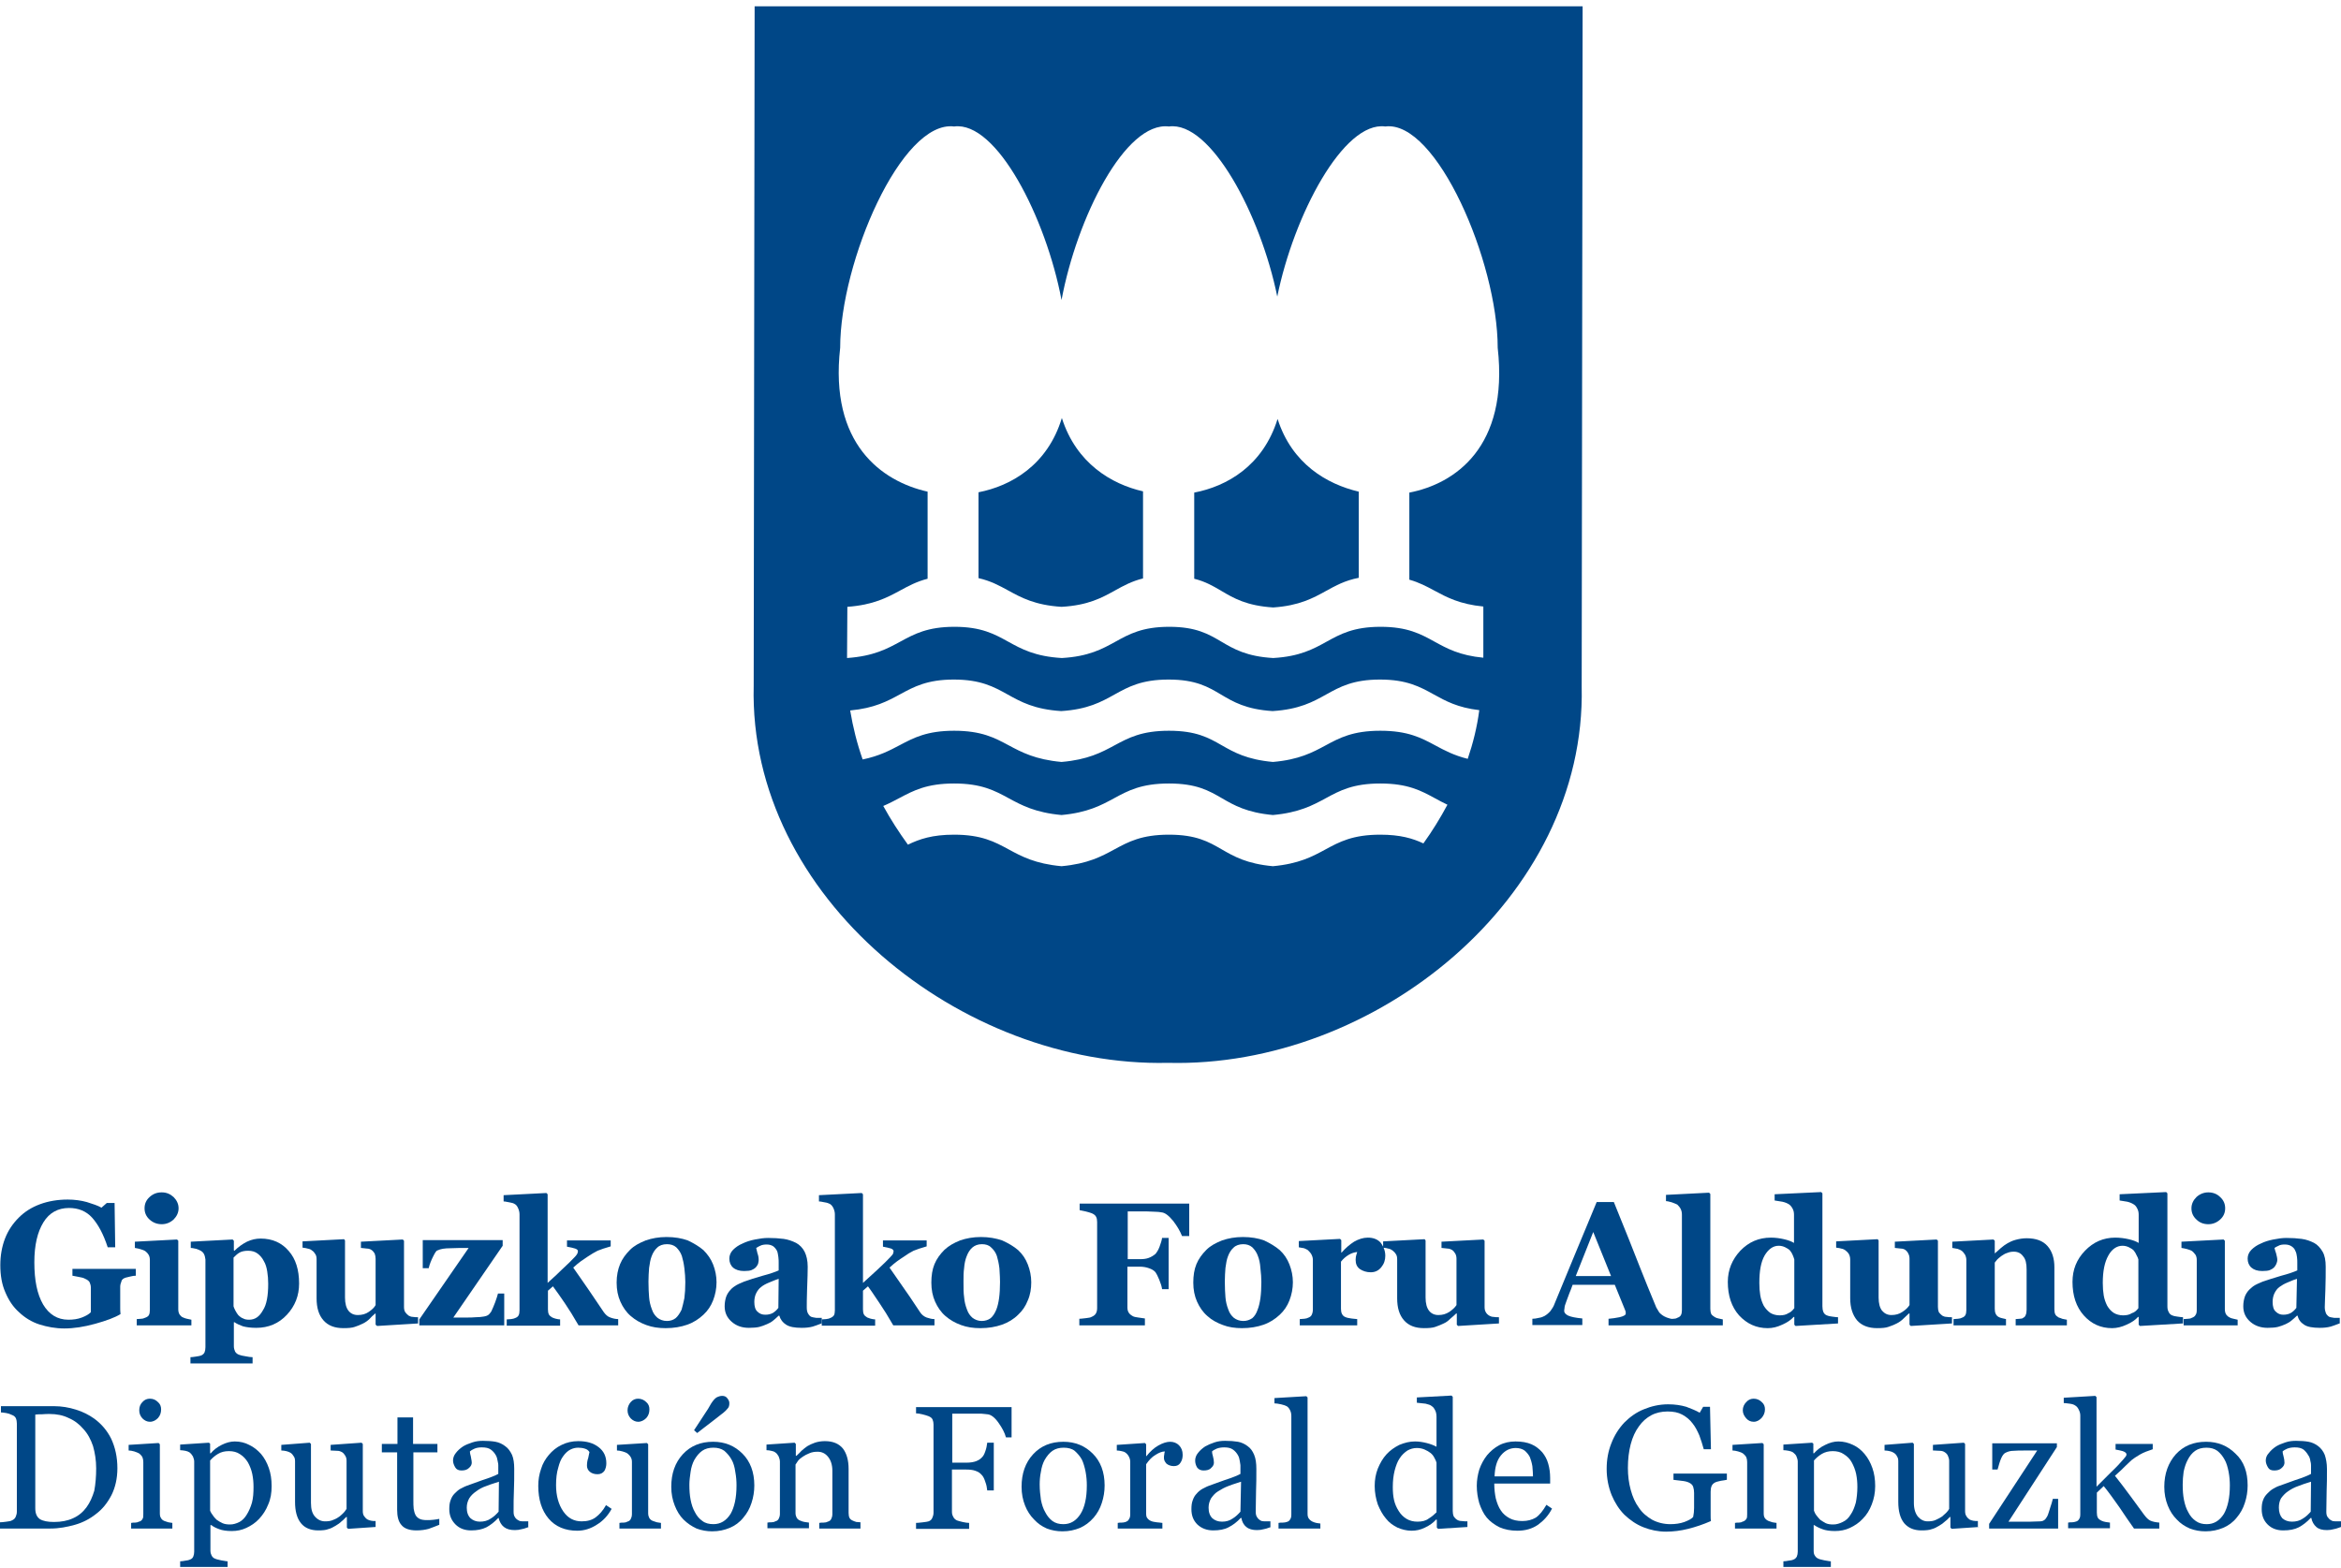 <svg width="200" height="134" viewBox="0 0 200 134" fill="none" xmlns="http://www.w3.org/2000/svg">
<path d="M97.653 41.99V49.432C96.684 49.672 95.98 50.061 95.26 50.46C94.134 51.084 92.968 51.729 90.691 51.859C88.426 51.716 87.258 51.077 86.132 50.46C85.375 50.046 84.636 49.642 83.596 49.406V42.07C86.343 41.537 89.491 39.776 90.718 35.722C91.945 39.59 94.959 41.377 97.653 41.99Z" fill="#004787"></path>
<path d="M116.084 42.017V49.379C114.913 49.604 114.117 50.043 113.298 50.495C112.176 51.115 111.01 51.758 108.776 51.913C106.495 51.767 105.402 51.121 104.347 50.499C103.662 50.095 102.993 49.7 102.027 49.459V42.097C104.801 41.563 107.895 39.829 109.149 35.802C110.376 39.643 113.363 41.376 116.084 42.017Z" fill="#004787"></path>
<path fill-rule="evenodd" clip-rule="evenodd" d="M64.471 0.539L64.391 58.608C63.937 76.666 82.129 91.23 99.787 90.83C117.418 91.283 135.529 76.773 135.129 58.688L135.209 0.539H64.471ZM121.606 72.078C120.699 71.651 119.632 71.331 117.925 71.331C115.565 71.331 114.434 71.945 113.237 72.594C112.134 73.192 110.975 73.821 108.749 74.025C106.512 73.82 105.415 73.186 104.374 72.585C103.256 71.94 102.202 71.331 99.867 71.331C97.528 71.331 96.403 71.941 95.21 72.588C94.103 73.188 92.937 73.82 90.691 74.025C88.444 73.82 87.279 73.188 86.172 72.588C84.979 71.941 83.853 71.331 81.515 71.331C79.648 71.331 78.554 71.705 77.567 72.185C76.794 71.118 76.074 69.998 75.46 68.877C75.966 68.663 76.404 68.43 76.832 68.203C78.053 67.556 79.185 66.957 81.515 66.957C83.853 66.957 84.979 67.567 86.172 68.214C87.279 68.814 88.444 69.445 90.691 69.651C92.917 69.446 94.076 68.818 95.179 68.219C96.376 67.57 97.507 66.957 99.867 66.957C102.219 66.957 103.272 67.567 104.388 68.213C105.424 68.814 106.515 69.445 108.749 69.651C110.996 69.445 112.161 68.814 113.268 68.214C114.461 67.567 115.586 66.957 117.925 66.957C120.278 66.957 121.411 67.574 122.608 68.226C122.944 68.409 123.285 68.595 123.66 68.77C123.046 69.918 122.353 71.038 121.606 72.078ZM125.393 64.85C124.211 64.556 123.406 64.124 122.629 63.706C121.426 63.059 120.291 62.449 117.925 62.449C115.572 62.449 114.44 63.059 113.247 63.703C112.141 64.299 110.982 64.924 108.749 65.116C106.513 64.911 105.416 64.284 104.376 63.69C103.257 63.051 102.203 62.449 99.867 62.449C97.535 62.449 96.409 63.056 95.22 63.697C94.11 64.295 92.944 64.923 90.691 65.116C88.446 64.911 87.28 64.286 86.174 63.693C84.98 63.052 83.855 62.449 81.515 62.449C79.201 62.449 78.072 63.045 76.869 63.681C76.005 64.137 75.104 64.613 73.7 64.903C73.22 63.542 72.873 62.156 72.633 60.715C74.706 60.524 75.827 59.915 76.904 59.33C78.085 58.688 79.214 58.074 81.488 58.074C83.79 58.074 84.917 58.7 86.09 59.352C87.213 59.977 88.38 60.625 90.664 60.768C92.928 60.625 94.088 59.981 95.208 59.358C96.385 58.704 97.517 58.074 99.84 58.074C102.158 58.074 103.214 58.702 104.313 59.354C105.364 59.978 106.454 60.625 108.722 60.768C111.007 60.625 112.173 59.977 113.297 59.352C114.47 58.7 115.596 58.074 117.898 58.074C120.193 58.074 121.323 58.699 122.496 59.347C123.504 59.904 124.543 60.479 126.38 60.688C126.194 62.129 125.847 63.516 125.393 64.85ZM126.727 51.833V56.207C124.706 56.018 123.612 55.415 122.556 54.834C121.382 54.187 120.254 53.566 117.951 53.566C115.635 53.566 114.502 54.193 113.329 54.841C112.206 55.462 111.046 56.103 108.776 56.234C106.498 56.103 105.402 55.458 104.344 54.835C103.246 54.189 102.189 53.566 99.893 53.566C97.598 53.566 96.471 54.189 95.302 54.836C94.175 55.458 93.008 56.103 90.718 56.234C88.427 56.103 87.26 55.458 86.133 54.836C84.964 54.189 83.838 53.566 81.542 53.566C79.245 53.566 78.111 54.183 76.927 54.827C75.801 55.44 74.628 56.078 72.366 56.234L72.393 51.859C74.63 51.696 75.797 51.063 76.917 50.456C77.626 50.071 78.317 49.697 79.248 49.459V42.017C75.327 41.136 70.846 37.936 71.779 29.72C71.779 22.385 77.007 10.248 81.515 10.809C85.143 10.328 89.357 18.597 90.691 25.639C91.998 18.624 96.132 10.355 99.867 10.809C103.441 10.328 107.709 18.384 109.122 25.346C110.536 18.384 114.777 10.328 118.352 10.809C122.726 10.248 127.954 22.385 127.954 29.72C128.914 38.229 124.273 41.35 120.405 42.097V49.539C121.246 49.775 121.89 50.121 122.55 50.476C123.607 51.044 124.707 51.636 126.727 51.833Z" fill="#004787"></path>
<path d="M11.203 109.075C11.31 109.048 11.443 109.021 11.603 109.021V108.435H6.188V109.021C6.235 109.031 6.288 109.04 6.348 109.051L6.349 109.051C6.459 109.07 6.593 109.094 6.749 109.128C6.935 109.155 7.149 109.208 7.282 109.288C7.469 109.368 7.602 109.475 7.656 109.582C7.709 109.715 7.762 109.848 7.762 110.035V112.142C7.576 112.329 7.335 112.462 6.989 112.596C6.642 112.729 6.268 112.782 5.842 112.782C4.908 112.782 4.188 112.329 3.681 111.475C3.174 110.595 2.934 109.422 2.934 107.874C2.934 106.407 3.201 105.287 3.708 104.46C4.215 103.633 4.961 103.233 5.895 103.233C6.695 103.233 7.362 103.5 7.869 104.06C8.376 104.62 8.829 105.447 9.203 106.594H9.843L9.789 102.806H9.123L8.669 103.207C8.354 103.023 7.936 102.891 7.44 102.734L7.415 102.726C6.935 102.593 6.375 102.513 5.788 102.513C4.935 102.513 4.135 102.646 3.414 102.913C2.694 103.18 2.107 103.553 1.601 104.06C1.094 104.567 0.694 105.154 0.427 105.847C0.16 106.541 0.027 107.314 0.027 108.115C0.027 108.995 0.16 109.768 0.454 110.435C0.747 111.129 1.12 111.689 1.627 112.142C2.107 112.596 2.694 112.969 3.361 113.183C4.028 113.396 4.748 113.529 5.495 113.529C6.295 113.529 7.175 113.396 8.136 113.129C9.096 112.862 9.816 112.596 10.296 112.302C10.27 112.089 10.27 111.902 10.27 111.742V109.955C10.27 109.795 10.323 109.635 10.376 109.502C10.403 109.342 10.563 109.235 10.75 109.182C10.871 109.147 10.981 109.124 11.072 109.104C11.122 109.094 11.166 109.084 11.203 109.075Z" fill="#004787"></path>
<path d="M15.257 103.26C15.257 103.633 15.097 103.953 14.831 104.22C14.537 104.487 14.191 104.62 13.817 104.62C13.417 104.62 13.07 104.487 12.777 104.22C12.483 103.953 12.35 103.633 12.35 103.26C12.35 102.886 12.483 102.566 12.777 102.299C13.07 102.033 13.39 101.899 13.817 101.899C14.217 101.899 14.537 102.033 14.831 102.299C15.097 102.566 15.257 102.886 15.257 103.26Z" fill="#004787"></path>
<path d="M11.683 113.262V112.729C11.75 112.729 11.81 112.722 11.87 112.716C11.93 112.709 11.99 112.702 12.057 112.702C12.163 112.702 12.27 112.676 12.377 112.622C12.537 112.569 12.67 112.489 12.723 112.382C12.777 112.275 12.803 112.142 12.803 111.955V107.688C12.803 107.528 12.777 107.367 12.697 107.234C12.617 107.101 12.51 106.994 12.403 106.914C12.323 106.861 12.19 106.807 12.003 106.754C11.881 106.713 11.743 106.688 11.625 106.667C11.609 106.664 11.594 106.661 11.578 106.658L11.558 106.654C11.546 106.652 11.534 106.65 11.523 106.647V106.114L15.124 105.927L15.231 106.034V111.875C15.231 112.035 15.257 112.195 15.338 112.329C15.418 112.436 15.498 112.542 15.658 112.596C15.764 112.649 15.871 112.676 15.977 112.702C16.084 112.729 16.217 112.756 16.351 112.782L16.351 112.782V113.262H11.683Z" fill="#004787"></path>
<path fill-rule="evenodd" clip-rule="evenodd" d="M24.513 112.356C25.207 111.609 25.553 110.729 25.553 109.688C25.553 108.515 25.26 107.581 24.673 106.914C24.086 106.221 23.286 105.847 22.273 105.847C21.872 105.847 21.499 105.927 21.099 106.114C20.726 106.301 20.352 106.567 20.032 106.888L19.979 106.861V106.034L19.872 105.927L16.298 106.114V106.648C16.404 106.648 16.511 106.671 16.618 106.695L16.618 106.695C16.671 106.707 16.725 106.719 16.778 106.728C16.938 106.781 17.044 106.834 17.151 106.888C17.285 106.968 17.391 107.074 17.445 107.208C17.498 107.314 17.525 107.474 17.551 107.634V115.13C17.551 115.316 17.525 115.45 17.471 115.583C17.418 115.69 17.311 115.797 17.151 115.85C17.071 115.877 16.938 115.903 16.751 115.93L16.715 115.935L16.671 115.942C16.518 115.964 16.385 115.983 16.271 115.983V116.517H21.579V115.983C21.419 115.983 21.232 115.957 20.966 115.903C20.752 115.877 20.539 115.823 20.405 115.77C20.272 115.717 20.165 115.637 20.085 115.503C20.032 115.37 19.979 115.236 19.979 115.05V112.996H20.032C20.219 113.129 20.459 113.236 20.752 113.343C21.046 113.423 21.419 113.476 21.899 113.476C22.939 113.476 23.82 113.103 24.513 112.356ZM22.833 108.675C22.886 108.995 22.913 109.342 22.913 109.715C22.913 110.729 22.779 111.502 22.459 111.982C22.166 112.516 21.793 112.782 21.286 112.782C21.099 112.782 20.912 112.756 20.779 112.676C20.619 112.622 20.485 112.516 20.352 112.382C20.272 112.276 20.192 112.169 20.112 112.009C20.032 111.849 19.979 111.742 19.952 111.636V107.474C20.112 107.314 20.272 107.154 20.459 107.048C20.645 106.941 20.886 106.888 21.206 106.888C21.526 106.888 21.793 106.968 22.006 107.128C22.219 107.288 22.406 107.501 22.539 107.768C22.699 108.035 22.779 108.328 22.833 108.675Z" fill="#004787"></path>
<path d="M35.716 113.102L32.222 113.316L32.089 113.209V112.249H32.062L32.022 112.283L32.022 112.283C31.852 112.428 31.706 112.554 31.582 112.702C31.422 112.862 31.235 112.996 31.022 113.102C30.755 113.236 30.542 113.316 30.302 113.396C30.088 113.476 29.741 113.502 29.341 113.502C28.594 113.502 28.034 113.289 27.634 112.836C27.234 112.382 27.047 111.769 27.047 110.942V107.634C27.047 107.448 27.021 107.287 26.941 107.181C26.861 107.047 26.781 106.941 26.647 106.861C26.567 106.781 26.434 106.727 26.274 106.701C26.169 106.666 26.077 106.654 25.988 106.642C25.94 106.636 25.893 106.63 25.847 106.621V106.087L29.395 105.9L29.475 106.007V110.888C29.475 111.395 29.581 111.769 29.768 112.009C29.955 112.249 30.221 112.382 30.568 112.382C30.915 112.382 31.235 112.302 31.502 112.115C31.769 111.929 31.982 111.742 32.089 111.529V107.581C32.089 107.421 32.062 107.261 32.009 107.127C31.929 106.994 31.849 106.887 31.715 106.807C31.635 106.754 31.502 106.701 31.342 106.701C31.258 106.687 31.175 106.68 31.088 106.673C31.008 106.667 30.924 106.66 30.835 106.647V106.114L34.409 105.927L34.516 106.034V111.689C34.516 111.875 34.543 112.009 34.623 112.142C34.703 112.249 34.809 112.355 34.916 112.436C35.023 112.489 35.13 112.542 35.289 112.542C35.423 112.569 35.583 112.569 35.716 112.569V113.102Z" fill="#004787"></path>
<path d="M35.823 113.263H43.078V110.542H42.545C42.492 110.755 42.411 110.995 42.305 111.289C42.282 111.344 42.261 111.398 42.241 111.449C42.165 111.642 42.101 111.802 42.038 111.929C41.985 112.089 41.878 112.222 41.771 112.329C41.665 112.436 41.478 112.489 41.291 112.516C41.131 112.542 40.918 112.569 40.651 112.569C40.384 112.596 40.117 112.596 39.877 112.596H38.73L42.945 106.461V105.981H36.117V108.381H36.623C36.703 108.035 36.837 107.714 36.997 107.394C37.157 107.074 37.264 106.888 37.37 106.861C37.637 106.728 38.01 106.674 38.464 106.674C38.944 106.648 39.477 106.648 40.038 106.648L35.823 112.756V113.263Z" fill="#004787"></path>
<path d="M52.814 113.262H49.427C49 112.515 48.6 111.875 48.253 111.368C47.906 110.862 47.559 110.355 47.239 109.928L46.813 110.301V111.902C46.813 112.089 46.839 112.222 46.893 112.329C46.946 112.435 47.053 112.515 47.186 112.595C47.191 112.597 47.197 112.599 47.203 112.601C47.207 112.603 47.212 112.604 47.217 112.606C47.225 112.609 47.233 112.612 47.241 112.615L47.266 112.625C47.333 112.652 47.413 112.683 47.506 112.702C47.613 112.729 47.746 112.755 47.853 112.755V113.289H43.292V112.755C43.358 112.755 43.418 112.749 43.478 112.742C43.538 112.735 43.599 112.729 43.665 112.729C43.686 112.725 43.706 112.721 43.724 112.718C43.737 112.716 43.75 112.713 43.762 112.711C43.843 112.698 43.907 112.688 43.985 112.649C44.145 112.595 44.252 112.515 44.305 112.409C44.359 112.302 44.385 112.169 44.385 111.982V103.793C44.385 103.633 44.359 103.473 44.279 103.286C44.199 103.099 44.119 102.966 43.959 102.886C43.879 102.833 43.718 102.779 43.532 102.753C43.462 102.743 43.395 102.729 43.331 102.716C43.225 102.693 43.125 102.673 43.025 102.673V102.139L46.679 101.953L46.786 102.059V109.635C46.878 109.549 46.976 109.46 47.078 109.368C47.36 109.112 47.673 108.827 47.986 108.514L48.11 108.398L48.111 108.397C48.508 108.024 48.838 107.713 49.08 107.447C49.24 107.287 49.32 107.154 49.347 107.074C49.373 106.967 49.373 106.94 49.373 106.914C49.373 106.834 49.293 106.754 49.133 106.7C48.973 106.647 48.733 106.594 48.44 106.54V106.007H52.174V106.514C51.694 106.647 51.321 106.78 51.054 106.887C50.787 107.021 50.52 107.181 50.2 107.394C50.107 107.461 50.007 107.527 49.907 107.594L49.907 107.594C49.807 107.661 49.707 107.727 49.613 107.794C49.427 107.927 49.213 108.114 48.973 108.328C49.164 108.603 49.35 108.869 49.53 109.128L49.532 109.13L49.533 109.131C49.806 109.523 50.066 109.895 50.307 110.248C50.513 110.551 50.727 110.867 50.947 111.194C51.154 111.502 51.368 111.819 51.587 112.142C51.747 112.355 51.907 112.515 52.147 112.595C52.361 112.675 52.601 112.729 52.814 112.729V113.262Z" fill="#004787"></path>
<path fill-rule="evenodd" clip-rule="evenodd" d="M60.923 108.061C60.736 107.581 60.443 107.181 60.096 106.834C59.723 106.514 59.269 106.247 58.762 106.007C58.255 105.821 57.642 105.714 56.949 105.714C56.282 105.714 55.695 105.821 55.161 106.007C54.628 106.221 54.174 106.461 53.828 106.808C53.454 107.181 53.161 107.581 52.974 108.035C52.787 108.488 52.681 109.021 52.681 109.608C52.681 110.222 52.787 110.755 53.001 111.235C53.214 111.716 53.508 112.142 53.881 112.462C54.281 112.809 54.708 113.049 55.215 113.236C55.721 113.423 56.255 113.503 56.868 113.503C57.562 113.503 58.175 113.396 58.709 113.209C59.242 113.023 59.696 112.729 60.096 112.356C60.469 112.009 60.736 111.609 60.923 111.129C61.11 110.649 61.216 110.115 61.216 109.582C61.216 109.048 61.11 108.541 60.923 108.061ZM58.549 109.555C58.549 110.088 58.522 110.542 58.469 110.942C58.389 111.315 58.309 111.662 58.229 111.929C58.069 112.249 57.909 112.489 57.722 112.649C57.509 112.809 57.269 112.889 56.975 112.889C56.655 112.889 56.388 112.782 56.175 112.622C55.962 112.436 55.801 112.222 55.695 111.902C55.561 111.555 55.481 111.209 55.455 110.862C55.428 110.515 55.401 110.062 55.401 109.528C55.401 109.101 55.428 108.728 55.455 108.355C55.508 107.981 55.562 107.634 55.668 107.368C55.775 107.074 55.935 106.808 56.148 106.621C56.335 106.434 56.628 106.327 56.975 106.327C57.295 106.327 57.562 106.407 57.775 106.594C57.962 106.781 58.149 107.021 58.255 107.341C58.336 107.608 58.416 107.955 58.469 108.381C58.522 108.835 58.549 109.208 58.549 109.555Z" fill="#004787"></path>
<path fill-rule="evenodd" clip-rule="evenodd" d="M70.084 113.138L70.05 113.151C69.863 113.222 69.647 113.304 69.432 113.369C69.139 113.449 68.819 113.476 68.498 113.476C67.885 113.476 67.458 113.396 67.165 113.209C66.871 113.022 66.685 112.782 66.578 112.435H66.525C66.365 112.595 66.204 112.729 66.044 112.862C65.884 112.996 65.724 113.076 65.538 113.156C65.297 113.262 65.084 113.342 64.871 113.396C64.657 113.449 64.337 113.476 63.99 113.476C63.404 113.476 62.924 113.316 62.523 112.969C62.123 112.622 61.91 112.195 61.91 111.635C61.91 111.315 61.963 111.048 62.043 110.808C62.123 110.595 62.257 110.382 62.417 110.221C62.55 110.061 62.737 109.928 62.924 109.821C63.057 109.745 63.203 109.683 63.364 109.614L63.366 109.613L63.438 109.583L63.458 109.574C63.476 109.566 63.494 109.559 63.512 109.551L63.539 109.539L63.564 109.528C63.99 109.368 64.524 109.208 65.164 109.021C65.778 108.861 66.231 108.701 66.525 108.568V107.901C66.525 107.794 66.525 107.607 66.498 107.421C66.471 107.234 66.445 107.047 66.391 106.914C66.311 106.754 66.204 106.621 66.071 106.514C65.911 106.407 65.724 106.354 65.511 106.354C65.297 106.354 65.111 106.38 64.951 106.46C64.869 106.493 64.797 106.536 64.729 106.577L64.729 106.577C64.719 106.583 64.709 106.589 64.699 106.595L64.688 106.601L64.671 106.611C64.648 106.624 64.626 106.636 64.604 106.647C64.615 106.691 64.626 106.74 64.639 106.797C64.657 106.878 64.68 106.976 64.711 107.101C64.791 107.314 64.817 107.501 64.817 107.687C64.817 107.751 64.801 107.831 64.781 107.928L64.78 107.928C64.777 107.943 64.774 107.959 64.771 107.975C64.768 107.986 64.766 107.997 64.764 108.008C64.711 108.114 64.657 108.221 64.577 108.301C64.471 108.408 64.337 108.488 64.204 108.541C64.07 108.594 63.857 108.621 63.564 108.621C63.164 108.621 62.843 108.514 62.63 108.328C62.417 108.141 62.31 107.874 62.31 107.554C62.31 107.287 62.417 107.021 62.63 106.807C62.843 106.594 63.11 106.407 63.43 106.274C63.751 106.114 64.097 106.007 64.497 105.927C64.897 105.847 65.271 105.794 65.618 105.794C66.098 105.794 66.525 105.82 66.951 105.874C67.325 105.927 67.698 106.06 68.018 106.22C68.312 106.38 68.578 106.647 68.738 106.967C68.898 107.287 69.005 107.714 69.005 108.248C69.005 108.715 68.987 109.237 68.965 109.847L68.965 109.847L68.952 110.221C68.925 110.968 68.925 111.475 68.925 111.715C68.925 111.929 68.952 112.115 69.032 112.249C69.112 112.382 69.192 112.489 69.325 112.542C69.405 112.569 69.539 112.595 69.725 112.622H70.206V113.102H70.179L70.144 113.116L70.084 113.138ZM66.525 109.288C66.33 109.346 66.121 109.433 65.918 109.517L65.918 109.518C65.892 109.528 65.866 109.539 65.84 109.55L65.796 109.568L65.782 109.574C65.766 109.58 65.751 109.586 65.736 109.592C65.723 109.598 65.71 109.603 65.698 109.608C65.431 109.715 65.191 109.848 65.031 109.981C64.844 110.115 64.711 110.301 64.604 110.515C64.497 110.728 64.444 110.995 64.444 111.262C64.444 111.635 64.524 111.929 64.711 112.089C64.897 112.275 65.111 112.355 65.378 112.355C65.644 112.355 65.858 112.302 66.044 112.195C66.204 112.089 66.365 111.955 66.498 111.769L66.525 109.288Z" fill="#004787"></path>
<path d="M75.14 111.368C75.487 111.875 75.887 112.515 76.314 113.262H79.835V112.729C79.621 112.729 79.408 112.675 79.168 112.595C78.955 112.515 78.741 112.355 78.608 112.142C78.442 111.898 78.283 111.657 78.127 111.422L78.127 111.421L78.126 111.42C77.857 111.013 77.598 110.62 77.328 110.248C77.086 109.894 76.825 109.521 76.551 109.128L76.538 109.109C76.362 108.857 76.18 108.596 75.994 108.328C76.234 108.114 76.447 107.927 76.634 107.794C76.821 107.661 77.007 107.527 77.221 107.394C77.514 107.181 77.781 107.021 78.048 106.887C78.314 106.78 78.688 106.647 79.168 106.514V106.007H75.434V106.54C75.727 106.594 75.967 106.647 76.127 106.7C76.26 106.754 76.341 106.834 76.341 106.914C76.341 106.94 76.341 106.967 76.314 107.074C76.314 107.154 76.207 107.287 76.047 107.447C75.805 107.713 75.475 108.023 75.078 108.397L75.077 108.398L74.954 108.514C74.678 108.773 74.412 109.013 74.169 109.233L74.168 109.234L74.167 109.234C74.01 109.376 73.862 109.509 73.727 109.635V102.059L73.62 101.953L69.966 102.139V102.673C70.065 102.673 70.165 102.693 70.271 102.715L70.272 102.716L70.272 102.716C70.336 102.729 70.402 102.743 70.472 102.753C70.659 102.779 70.792 102.833 70.899 102.886C71.032 102.966 71.139 103.099 71.219 103.286C71.299 103.473 71.326 103.633 71.326 103.793V111.982C71.326 112.169 71.299 112.302 71.246 112.409C71.166 112.515 71.059 112.595 70.899 112.649C70.842 112.687 70.77 112.698 70.686 112.711C70.672 112.713 70.659 112.715 70.645 112.717C70.624 112.72 70.602 112.724 70.579 112.729C70.512 112.729 70.452 112.735 70.392 112.742C70.332 112.749 70.272 112.755 70.206 112.755V113.289H74.767V112.755C74.66 112.755 74.527 112.729 74.42 112.702C74.345 112.687 74.287 112.664 74.231 112.641C74.188 112.624 74.147 112.607 74.1 112.595C73.967 112.515 73.86 112.435 73.806 112.329C73.753 112.222 73.727 112.089 73.727 111.902V110.301L74.153 109.928C74.367 110.212 74.58 110.533 74.801 110.864C74.912 111.03 75.025 111.199 75.14 111.368Z" fill="#004787"></path>
<path fill-rule="evenodd" clip-rule="evenodd" d="M86.983 106.834C87.357 107.181 87.624 107.581 87.81 108.061C87.997 108.541 88.104 109.048 88.104 109.582C88.104 110.115 88.024 110.649 87.81 111.129C87.624 111.609 87.357 112.009 86.983 112.356C86.61 112.729 86.13 113.023 85.596 113.209C85.063 113.396 84.449 113.503 83.756 113.503C83.142 113.503 82.609 113.423 82.102 113.236C81.595 113.049 81.168 112.809 80.768 112.462C80.395 112.142 80.102 111.716 79.888 111.235C79.675 110.755 79.568 110.222 79.568 109.608C79.568 109.021 79.648 108.488 79.835 108.035C80.022 107.581 80.315 107.181 80.688 106.808C81.062 106.461 81.489 106.221 82.022 106.007C82.555 105.821 83.142 105.714 83.809 105.714C84.476 105.714 85.09 105.821 85.623 106.007C86.156 106.247 86.61 106.514 86.983 106.834ZM85.356 110.942C85.41 110.542 85.436 110.088 85.436 109.555C85.436 109.264 85.418 108.955 85.396 108.595C85.392 108.526 85.387 108.455 85.383 108.381C85.33 107.955 85.25 107.608 85.169 107.341C85.063 107.021 84.876 106.781 84.663 106.594C84.476 106.407 84.209 106.327 83.889 106.327C83.542 106.327 83.276 106.434 83.062 106.621C82.849 106.808 82.689 107.074 82.582 107.368C82.475 107.634 82.395 107.981 82.369 108.355C82.315 108.728 82.315 109.101 82.315 109.528C82.315 110.062 82.315 110.515 82.369 110.862C82.395 111.209 82.475 111.555 82.609 111.902C82.716 112.222 82.876 112.436 83.089 112.622C83.302 112.782 83.569 112.889 83.862 112.889C84.156 112.889 84.423 112.809 84.636 112.649C84.823 112.489 84.983 112.249 85.116 111.929C85.223 111.662 85.303 111.315 85.356 110.942Z" fill="#004787"></path>
<path d="M100.987 105.634H101.6V102.86H92.238V103.42C92.282 103.431 92.34 103.442 92.407 103.455L92.407 103.455L92.408 103.455C92.504 103.473 92.62 103.495 92.745 103.526C92.958 103.58 93.145 103.633 93.278 103.686C93.465 103.766 93.598 103.873 93.652 104.006C93.705 104.113 93.732 104.247 93.732 104.433V111.769C93.732 111.955 93.705 112.115 93.625 112.249C93.545 112.382 93.438 112.462 93.251 112.542C93.171 112.595 93.011 112.622 92.771 112.649L92.74 112.652L92.706 112.656C92.673 112.66 92.642 112.664 92.611 112.667C92.447 112.686 92.313 112.702 92.211 112.702V113.262H97.813V112.675L97.253 112.595C97.066 112.569 96.906 112.542 96.799 112.489C96.612 112.382 96.506 112.302 96.426 112.169C96.346 112.035 96.319 111.902 96.319 111.715V108.248H97.359C97.679 108.248 97.946 108.301 98.159 108.381C98.4 108.461 98.586 108.568 98.72 108.728C98.8 108.834 98.906 109.048 99.04 109.368C99.173 109.688 99.253 109.955 99.28 110.168H99.84V105.794H99.28C99.253 106.007 99.173 106.247 99.066 106.54C98.96 106.834 98.826 107.021 98.72 107.154C98.533 107.314 98.346 107.421 98.133 107.501C97.919 107.581 97.679 107.607 97.386 107.607H96.346V103.526H97.973C98.06 103.526 98.159 103.532 98.265 103.538C98.385 103.546 98.512 103.553 98.64 103.553C98.88 103.553 99.093 103.58 99.227 103.606C99.546 103.633 99.867 103.9 100.24 104.353C100.587 104.807 100.827 105.233 100.987 105.634Z" fill="#004787"></path>
<path fill-rule="evenodd" clip-rule="evenodd" d="M109.336 106.834C109.709 107.181 109.976 107.581 110.163 108.061C110.349 108.541 110.456 109.048 110.456 109.582C110.456 110.115 110.349 110.649 110.163 111.129C109.976 111.609 109.709 112.009 109.336 112.356C108.936 112.729 108.482 113.023 107.949 113.209C107.415 113.396 106.802 113.503 106.108 113.503C105.521 113.503 104.961 113.423 104.481 113.236C103.974 113.049 103.521 112.809 103.147 112.462C102.774 112.142 102.481 111.716 102.267 111.235C102.054 110.755 101.947 110.222 101.947 109.608C101.947 109.021 102.027 108.488 102.214 108.035C102.401 107.581 102.694 107.181 103.067 106.808C103.414 106.461 103.868 106.221 104.401 106.007C104.935 105.821 105.521 105.714 106.188 105.714C106.882 105.714 107.495 105.821 108.002 106.007C108.509 106.247 108.962 106.514 109.336 106.834ZM107.682 110.942C107.735 110.542 107.762 110.088 107.762 109.555C107.762 109.208 107.735 108.835 107.682 108.381C107.655 107.955 107.575 107.608 107.469 107.341C107.362 107.021 107.175 106.781 106.989 106.594C106.775 106.407 106.508 106.327 106.215 106.327C105.868 106.327 105.575 106.434 105.388 106.621C105.175 106.808 105.015 107.074 104.908 107.368C104.801 107.634 104.748 107.981 104.695 108.355C104.668 108.728 104.641 109.101 104.641 109.528C104.641 110.062 104.668 110.515 104.695 110.862C104.721 111.209 104.801 111.555 104.935 111.902C105.041 112.222 105.201 112.436 105.415 112.622C105.628 112.782 105.895 112.889 106.215 112.889C106.508 112.889 106.748 112.809 106.989 112.649C107.175 112.489 107.335 112.249 107.442 111.929C107.549 111.662 107.629 111.315 107.682 110.942Z" fill="#004787"></path>
<path d="M118.005 108.301C118.245 108.008 118.351 107.688 118.351 107.314C118.351 107.068 118.298 106.839 118.207 106.628C118.213 106.629 118.219 106.63 118.226 106.631C118.233 106.632 118.241 106.633 118.248 106.635L118.268 106.637L118.292 106.64L118.305 106.642C118.394 106.654 118.487 106.666 118.592 106.701C118.752 106.727 118.858 106.781 118.965 106.861C119.072 106.941 119.178 107.047 119.258 107.181C119.338 107.287 119.365 107.448 119.365 107.634V110.942C119.365 111.769 119.552 112.382 119.952 112.836C120.352 113.289 120.912 113.502 121.659 113.502C122.059 113.502 122.406 113.476 122.619 113.396C122.643 113.387 122.667 113.378 122.691 113.369L122.739 113.351C122.922 113.285 123.122 113.211 123.339 113.102C123.58 112.996 123.74 112.862 123.9 112.702L123.969 112.643C124.127 112.508 124.267 112.389 124.406 112.249H124.46V113.209L124.566 113.316L128.061 113.102V112.569C127.901 112.569 127.741 112.569 127.607 112.542C127.447 112.542 127.341 112.489 127.234 112.436C127.1 112.355 126.994 112.249 126.94 112.142C126.86 112.009 126.834 111.875 126.834 111.689V106.034L126.727 105.927L123.153 106.114V106.647C123.242 106.66 123.326 106.667 123.406 106.673C123.493 106.68 123.576 106.687 123.66 106.701C123.82 106.701 123.926 106.754 124.033 106.807C124.166 106.887 124.246 106.994 124.326 107.127C124.406 107.261 124.433 107.421 124.433 107.581V111.529C124.3 111.742 124.086 111.929 123.82 112.115C123.526 112.302 123.233 112.382 122.886 112.382C122.539 112.382 122.273 112.249 122.086 112.009C121.899 111.769 121.792 111.395 121.792 110.888V106.007L121.712 105.9L118.165 106.087V106.538C118.105 106.417 118.033 106.302 117.951 106.194C117.685 105.9 117.311 105.767 116.858 105.767C116.458 105.767 116.058 105.9 115.684 106.114C115.311 106.354 114.964 106.647 114.617 107.047H114.59V105.98L114.484 105.874L110.963 106.06V106.594L110.964 106.594C111.123 106.621 111.283 106.647 111.416 106.674C111.55 106.727 111.656 106.781 111.736 106.834C111.843 106.941 111.95 107.047 112.03 107.181C112.11 107.341 112.163 107.474 112.163 107.661V111.929C112.163 112.115 112.11 112.275 112.056 112.382C112.003 112.489 111.896 112.569 111.736 112.622C111.679 112.66 111.608 112.671 111.523 112.684C111.49 112.689 111.454 112.695 111.416 112.702C111.391 112.702 111.365 112.704 111.338 112.706C111.323 112.707 111.308 112.708 111.293 112.71C111.279 112.711 111.265 112.713 111.25 112.714C111.184 112.721 111.113 112.729 111.043 112.729V113.262H115.951V112.729C115.896 112.729 115.791 112.716 115.653 112.7C115.589 112.692 115.519 112.684 115.444 112.676C115.204 112.649 115.017 112.596 114.911 112.542C114.777 112.489 114.697 112.382 114.644 112.275C114.59 112.169 114.564 112.009 114.564 111.849V107.821C114.751 107.581 114.964 107.394 115.231 107.234C115.497 107.074 115.737 107.021 115.951 106.994C115.924 107.074 115.898 107.154 115.871 107.261C115.844 107.367 115.817 107.474 115.817 107.661C115.817 108.008 115.924 108.274 116.191 108.461C116.431 108.621 116.751 108.728 117.098 108.728C117.471 108.728 117.765 108.594 118.005 108.301Z" fill="#004787"></path>
<path fill-rule="evenodd" clip-rule="evenodd" d="M137.423 113.262H147.186V112.755C147.053 112.729 146.919 112.702 146.813 112.675C146.706 112.649 146.599 112.622 146.519 112.569C146.386 112.489 146.279 112.409 146.199 112.302C146.146 112.169 146.119 112.035 146.119 111.849V102.033L146.012 101.926L142.331 102.113V102.646C142.433 102.646 142.551 102.677 142.697 102.716L142.697 102.716C142.742 102.728 142.788 102.74 142.838 102.753C143.052 102.833 143.185 102.886 143.292 102.94C143.398 103.046 143.505 103.153 143.585 103.313C143.665 103.473 143.692 103.633 143.692 103.82V111.955C143.692 112.142 143.665 112.275 143.612 112.382C143.558 112.489 143.452 112.569 143.292 112.622C143.212 112.675 143.105 112.702 142.972 112.702C142.917 112.702 142.867 112.707 142.817 112.712C142.764 112.703 142.709 112.692 142.651 112.675C142.465 112.622 142.305 112.569 142.171 112.489C141.985 112.382 141.825 112.249 141.745 112.142L141.505 111.742L141.467 111.651C141.412 111.519 141.356 111.381 141.297 111.238L141.296 111.237L141.295 111.235C140.958 110.42 140.556 109.446 140.117 108.328C139.584 106.967 138.837 105.073 137.877 102.726H136.41C136.084 103.502 135.776 104.249 135.481 104.967C135.146 105.778 134.827 106.551 134.516 107.287C134.236 107.981 133.949 108.668 133.662 109.355C133.376 110.041 133.089 110.728 132.809 111.422C132.729 111.662 132.595 111.849 132.462 112.035C132.329 112.195 132.142 112.355 131.955 112.462C131.849 112.515 131.689 112.595 131.475 112.622C131.262 112.675 131.075 112.702 130.915 112.702V113.236H135.183V112.675C134.623 112.622 134.223 112.542 133.983 112.435C133.769 112.329 133.636 112.195 133.636 112.035C133.636 112.009 133.636 111.902 133.662 111.795C133.662 111.662 133.716 111.475 133.822 111.208C133.851 111.132 133.88 111.052 133.91 110.968C133.963 110.819 134.021 110.659 134.089 110.488C134.168 110.312 134.231 110.136 134.292 109.97L134.294 109.964C134.303 109.939 134.312 109.914 134.321 109.89C134.333 109.858 134.344 109.826 134.356 109.795H137.957L138.837 111.955C138.844 111.976 138.851 111.996 138.858 112.014L138.858 112.014C138.876 112.064 138.891 112.103 138.891 112.142V112.275C138.891 112.382 138.704 112.489 138.357 112.569C138.004 112.644 137.723 112.672 137.468 112.698L137.423 112.702V113.262ZM136.116 105.287L137.637 109.048H134.623L136.116 105.287Z" fill="#004787"></path>
<path fill-rule="evenodd" clip-rule="evenodd" d="M153.401 113.316L157.029 113.102V112.569C156.926 112.569 156.809 112.553 156.663 112.534C156.619 112.528 156.572 112.522 156.522 112.516C156.308 112.489 156.175 112.462 156.068 112.409C155.935 112.356 155.828 112.249 155.775 112.116C155.722 111.982 155.695 111.822 155.695 111.635V101.979L155.588 101.873L151.614 102.06V102.593C151.72 102.606 151.834 102.626 151.947 102.646C152.061 102.666 152.174 102.686 152.281 102.7C152.521 102.753 152.707 102.833 152.867 102.94C152.974 103.02 153.081 103.153 153.161 103.313C153.241 103.473 153.268 103.633 153.268 103.82V106.221C153.054 106.087 152.761 105.981 152.414 105.901C152.067 105.821 151.694 105.767 151.294 105.767C150.253 105.767 149.4 106.141 148.68 106.887C147.986 107.634 147.613 108.515 147.613 109.555C147.613 110.728 147.933 111.689 148.573 112.409C149.24 113.129 150.04 113.503 151.027 113.503C151.454 113.503 151.854 113.396 152.254 113.209C152.681 113.022 153.001 112.809 153.241 112.542H153.294V113.209L153.401 113.316ZM153.294 107.634V111.795C153.134 112.009 152.947 112.169 152.787 112.222C152.601 112.356 152.334 112.409 152.041 112.409C151.747 112.409 151.454 112.329 151.24 112.196C151.027 112.036 150.84 111.849 150.68 111.582C150.547 111.315 150.44 111.022 150.387 110.702C150.333 110.382 150.307 110.035 150.307 109.635C150.307 108.621 150.44 107.848 150.76 107.288C151.08 106.754 151.48 106.461 151.961 106.461C152.174 106.461 152.361 106.514 152.521 106.594C152.681 106.674 152.814 106.754 152.921 106.861C153.028 106.994 153.108 107.128 153.161 107.261C153.214 107.394 153.268 107.528 153.294 107.634Z" fill="#004787"></path>
<path d="M166.738 113.102L163.244 113.316L163.137 113.209V112.249H163.084C163.004 112.329 162.924 112.402 162.843 112.476C162.763 112.549 162.683 112.622 162.603 112.702C162.443 112.862 162.257 112.996 162.043 113.102C161.859 113.205 161.658 113.276 161.479 113.34L161.478 113.34C161.442 113.353 161.407 113.365 161.372 113.378L161.347 113.387C161.339 113.39 161.331 113.393 161.323 113.396C161.11 113.476 160.79 113.502 160.363 113.502C159.643 113.502 159.056 113.289 158.656 112.836C158.282 112.382 158.069 111.769 158.069 110.942V107.634C158.069 107.448 158.016 107.287 157.962 107.181C157.882 107.047 157.775 106.941 157.669 106.861C157.562 106.781 157.455 106.727 157.295 106.701C157.191 106.666 157.098 106.654 157.009 106.642C156.992 106.64 156.975 106.638 156.959 106.635C156.953 106.635 156.947 106.634 156.941 106.633L156.927 106.631L156.915 106.629C156.9 106.627 156.884 106.624 156.869 106.621V106.087L160.416 105.9L160.496 106.007V110.888C160.496 111.395 160.603 111.769 160.79 112.009C161.003 112.249 161.243 112.382 161.59 112.382C161.937 112.382 162.257 112.302 162.523 112.115C162.817 111.929 163.004 111.742 163.137 111.529V107.581C163.137 107.421 163.11 107.261 163.03 107.127C162.977 106.994 162.87 106.887 162.763 106.807C162.683 106.754 162.55 106.701 162.39 106.701C162.307 106.687 162.223 106.68 162.136 106.673C162.056 106.667 161.973 106.66 161.883 106.647V106.114L165.458 105.927L165.564 106.034V111.689C165.564 111.875 165.591 112.009 165.644 112.142C165.724 112.249 165.831 112.355 165.938 112.436C166.044 112.489 166.151 112.542 166.311 112.542C166.444 112.569 166.604 112.569 166.765 112.569V113.102H166.738Z" fill="#004787"></path>
<path d="M172.206 113.262H176.581V112.782C176.503 112.769 176.438 112.756 176.376 112.743L176.35 112.738L176.282 112.723C176.249 112.716 176.216 112.709 176.18 112.702C176.099 112.661 176.017 112.636 175.948 112.615L175.946 112.614C175.931 112.609 175.915 112.605 175.901 112.6L175.895 112.598L175.887 112.595C175.754 112.515 175.647 112.435 175.594 112.329C175.54 112.222 175.514 112.089 175.514 111.902V108.301C175.514 107.554 175.327 106.941 174.927 106.487C174.527 106.034 173.94 105.82 173.14 105.82C172.82 105.82 172.499 105.874 172.206 105.954C171.913 106.034 171.699 106.14 171.512 106.247C171.326 106.354 171.139 106.487 170.952 106.647C170.851 106.748 170.75 106.833 170.658 106.912L170.657 106.912L170.657 106.913L170.656 106.913C170.603 106.958 170.553 107 170.507 107.042C170.495 107.053 170.484 107.064 170.472 107.074C170.468 107.078 170.464 107.082 170.46 107.087C170.455 107.091 170.45 107.096 170.446 107.101H170.419V106.034L170.312 105.927L166.791 106.114V106.647C166.978 106.674 167.111 106.7 167.245 106.727C167.405 106.78 167.511 106.834 167.591 106.887C167.698 106.967 167.805 107.101 167.885 107.234C167.965 107.394 167.992 107.554 167.992 107.687V111.955C167.992 112.142 167.965 112.275 167.912 112.382C167.858 112.489 167.752 112.569 167.591 112.622C167.534 112.66 167.463 112.671 167.378 112.684C167.363 112.686 167.348 112.689 167.332 112.691C167.312 112.694 167.292 112.698 167.271 112.702C167.201 112.702 167.131 112.709 167.064 112.716C167.03 112.72 166.998 112.724 166.966 112.726C166.954 112.727 166.942 112.727 166.931 112.728C166.919 112.728 166.909 112.729 166.898 112.729V113.262H171.379V112.729C171.272 112.702 171.166 112.675 171.032 112.649C170.926 112.622 170.819 112.595 170.739 112.542C170.606 112.462 170.552 112.382 170.499 112.275C170.446 112.169 170.419 112.035 170.419 111.848V107.901C170.448 107.857 170.484 107.814 170.525 107.767L170.527 107.764C170.539 107.75 170.551 107.735 170.564 107.72C170.586 107.693 170.609 107.665 170.632 107.634C170.721 107.546 170.809 107.475 170.913 107.393L170.94 107.372C170.953 107.362 170.966 107.351 170.979 107.341C171.139 107.234 171.299 107.127 171.486 107.074C171.673 106.994 171.859 106.967 172.046 106.967C172.393 106.967 172.659 107.101 172.846 107.367C173.06 107.607 173.14 107.981 173.14 108.488V111.928C173.14 112.115 173.113 112.275 173.06 112.382C173.033 112.489 172.953 112.569 172.846 112.622C172.793 112.675 172.686 112.702 172.553 112.702C172.478 112.702 172.402 112.711 172.337 112.718C172.286 112.724 172.241 112.729 172.206 112.729V113.262Z" fill="#004787"></path>
<path fill-rule="evenodd" clip-rule="evenodd" d="M186.45 113.102L182.822 113.316L182.715 113.209V112.542H182.662C182.422 112.809 182.102 113.022 181.675 113.209C181.275 113.396 180.848 113.503 180.448 113.503C179.461 113.503 178.661 113.129 178.021 112.409C177.381 111.689 177.061 110.728 177.061 109.555C177.061 108.515 177.407 107.634 178.128 106.887C178.848 106.141 179.701 105.767 180.715 105.767C181.115 105.767 181.515 105.821 181.862 105.901C182.209 105.981 182.502 106.087 182.715 106.221V103.82C182.715 103.633 182.689 103.473 182.609 103.313C182.529 103.153 182.449 103.02 182.315 102.94C182.155 102.833 181.969 102.753 181.755 102.7C181.649 102.686 181.535 102.666 181.422 102.646C181.308 102.626 181.195 102.606 181.088 102.593V102.06L185.063 101.873L185.169 101.979V111.635C185.169 111.822 185.196 111.982 185.276 112.116C185.33 112.249 185.436 112.356 185.57 112.409C185.676 112.462 185.81 112.489 186.023 112.516C186.086 112.524 186.143 112.531 186.194 112.539C186.316 112.556 186.409 112.569 186.503 112.569V113.102H186.45ZM182.689 111.795V107.634C182.662 107.528 182.609 107.394 182.529 107.261C182.475 107.128 182.395 106.994 182.289 106.861C182.182 106.754 182.049 106.674 181.889 106.594C181.729 106.514 181.542 106.461 181.328 106.461C180.848 106.461 180.422 106.754 180.128 107.288C179.808 107.848 179.648 108.621 179.648 109.635C179.648 110.035 179.675 110.382 179.728 110.702C179.781 111.022 179.888 111.315 180.021 111.582C180.181 111.849 180.342 112.036 180.582 112.196C180.795 112.329 181.088 112.409 181.382 112.409C181.675 112.409 181.942 112.356 182.129 112.222C182.342 112.169 182.529 112.009 182.689 111.795Z" fill="#004787"></path>
<path d="M189.677 104.22C189.971 103.953 190.104 103.633 190.104 103.26C190.104 102.886 189.971 102.566 189.677 102.299C189.41 102.033 189.064 101.899 188.664 101.899C188.29 101.899 187.943 102.033 187.65 102.299C187.383 102.566 187.223 102.886 187.223 103.26C187.223 103.633 187.357 103.953 187.65 104.22C187.917 104.487 188.263 104.62 188.664 104.62C189.037 104.62 189.384 104.487 189.677 104.22Z" fill="#004787"></path>
<path d="M186.556 113.262H191.171V112.782C191.064 112.756 190.958 112.729 190.824 112.702C190.717 112.676 190.584 112.649 190.504 112.596C190.371 112.542 190.264 112.436 190.184 112.329C190.104 112.195 190.077 112.035 190.077 111.875V106.034L189.971 105.927L186.37 106.114V106.647C186.53 106.674 186.69 106.701 186.876 106.754C187.063 106.807 187.197 106.861 187.277 106.914C187.372 106.986 187.447 107.079 187.538 107.194C187.548 107.207 187.559 107.22 187.57 107.234C187.65 107.367 187.677 107.528 187.677 107.688V111.955C187.677 112.142 187.65 112.275 187.57 112.382C187.517 112.489 187.41 112.569 187.25 112.622C187.17 112.676 187.037 112.702 186.93 112.702C186.863 112.702 186.803 112.709 186.743 112.716C186.683 112.722 186.623 112.729 186.556 112.729V113.262Z" fill="#004787"></path>
<path fill-rule="evenodd" clip-rule="evenodd" d="M199.739 113.15L199.738 113.151L199.737 113.151L199.736 113.152C199.549 113.223 199.334 113.305 199.12 113.369C198.826 113.449 198.506 113.476 198.186 113.476C197.599 113.476 197.119 113.396 196.852 113.209C196.559 113.022 196.372 112.782 196.292 112.435H196.239C196.079 112.595 195.919 112.729 195.759 112.862L195.759 112.862C195.599 112.996 195.439 113.076 195.279 113.156C195.039 113.262 194.825 113.342 194.612 113.396C194.398 113.449 194.105 113.476 193.732 113.476C193.171 113.476 192.665 113.316 192.265 112.969C191.864 112.622 191.651 112.195 191.651 111.635C191.651 111.315 191.704 111.048 191.784 110.808C191.864 110.595 191.998 110.382 192.158 110.221C192.318 110.061 192.478 109.928 192.665 109.821C192.798 109.745 192.945 109.683 193.105 109.614C193.169 109.587 193.236 109.559 193.305 109.528C193.718 109.382 194.198 109.236 194.744 109.07L194.905 109.021C195.519 108.861 195.972 108.701 196.266 108.568V107.901C196.266 107.794 196.266 107.607 196.239 107.421C196.212 107.234 196.186 107.047 196.106 106.914C196.052 106.754 195.945 106.621 195.785 106.514C195.625 106.407 195.439 106.354 195.199 106.354C194.985 106.354 194.799 106.38 194.665 106.46C194.532 106.514 194.398 106.594 194.318 106.647C194.323 106.664 194.327 106.682 194.331 106.7C194.355 106.798 194.384 106.921 194.452 107.101L194.468 107.166L194.47 107.172C194.516 107.356 194.558 107.522 194.558 107.687C194.558 107.767 194.532 107.874 194.478 108.008C194.425 108.114 194.372 108.221 194.292 108.301C194.185 108.408 194.052 108.488 193.918 108.541C193.785 108.594 193.572 108.621 193.278 108.621C192.851 108.621 192.558 108.514 192.345 108.328C192.131 108.141 192.024 107.874 192.024 107.554C192.024 107.287 192.131 107.021 192.345 106.807C192.558 106.594 192.825 106.407 193.145 106.274C193.465 106.114 193.812 106.007 194.212 105.927C194.612 105.847 194.985 105.794 195.332 105.794C195.812 105.794 196.239 105.82 196.639 105.874C197.039 105.927 197.386 106.06 197.706 106.22C197.999 106.38 198.239 106.647 198.426 106.967C198.613 107.287 198.693 107.714 198.693 108.248C198.693 108.808 198.693 109.448 198.666 110.221C198.659 110.421 198.652 110.604 198.645 110.769C198.642 110.84 198.64 110.907 198.637 110.971C198.623 111.317 198.613 111.567 198.613 111.715C198.613 111.929 198.666 112.115 198.72 112.249C198.8 112.382 198.906 112.489 199.013 112.542C199.093 112.569 199.226 112.595 199.413 112.622H199.893V113.102H199.867L199.833 113.115L199.815 113.122L199.739 113.15ZM196.239 109.288C196.031 109.345 195.837 109.428 195.646 109.51L195.646 109.51C195.567 109.544 195.49 109.577 195.412 109.608C195.145 109.715 194.932 109.848 194.745 109.981C194.558 110.115 194.425 110.301 194.318 110.515C194.212 110.728 194.158 110.995 194.158 111.262C194.158 111.635 194.238 111.929 194.425 112.089C194.612 112.275 194.825 112.355 195.065 112.355C195.332 112.355 195.545 112.302 195.732 112.195C195.892 112.089 196.052 111.955 196.186 111.769L196.239 109.288Z" fill="#004787"></path>
<path fill-rule="evenodd" clip-rule="evenodd" d="M9.523 127.773C9.843 127.133 10.029 126.359 10.029 125.479C10.029 124.519 9.843 123.692 9.496 122.945C9.149 122.251 8.669 121.691 8.055 121.238C7.602 120.918 7.095 120.651 6.482 120.464C5.895 120.278 5.255 120.171 4.641 120.171H0.08V120.704C0.168 120.704 0.293 120.723 0.44 120.744C0.47 120.749 0.501 120.753 0.533 120.758C0.694 120.784 0.854 120.838 1.014 120.918C1.174 120.971 1.307 121.078 1.36 121.211C1.414 121.345 1.44 121.505 1.44 121.665V129.187C1.44 129.373 1.387 129.507 1.334 129.64C1.28 129.773 1.147 129.88 1.014 129.933C0.934 129.987 0.774 130.014 0.56 130.04C0.533 130.044 0.506 130.047 0.48 130.05H0.48C0.3 130.073 0.14 130.094 0 130.094V130.627H4.321C5.041 130.627 5.735 130.494 6.402 130.307C7.069 130.12 7.682 129.8 8.216 129.373C8.749 128.973 9.176 128.44 9.523 127.773ZM7.949 123.585C8.109 124.145 8.216 124.785 8.216 125.479C8.216 126.199 8.162 126.813 8.055 127.399C7.895 127.933 7.682 128.413 7.389 128.813C7.095 129.213 6.722 129.533 6.242 129.747C5.788 129.96 5.228 130.067 4.615 130.067C4.081 130.067 3.681 129.987 3.414 129.827C3.147 129.64 3.014 129.347 3.014 128.893V120.891C3.147 120.864 3.334 120.864 3.574 120.864C3.814 120.838 4.054 120.838 4.241 120.838C4.828 120.838 5.388 120.944 5.868 121.184C6.375 121.398 6.775 121.718 7.122 122.118C7.495 122.518 7.762 123.025 7.949 123.585Z" fill="#004787"></path>
<path d="M13.764 120.438C13.764 120.731 13.684 120.971 13.497 121.184C13.31 121.371 13.097 121.504 12.803 121.504C12.563 121.504 12.35 121.398 12.163 121.211C11.977 120.998 11.897 120.784 11.897 120.518C11.897 120.251 11.977 120.011 12.163 119.824C12.35 119.611 12.563 119.531 12.803 119.531C13.097 119.531 13.31 119.637 13.497 119.824C13.684 119.984 13.764 120.197 13.764 120.438Z" fill="#004787"></path>
<path d="M11.203 130.627V130.147C11.31 130.12 11.443 130.12 11.55 130.12C11.656 130.12 11.763 130.093 11.87 130.04C12.003 130.013 12.11 129.933 12.163 129.827C12.243 129.72 12.243 129.587 12.243 129.4V124.945C12.243 124.785 12.217 124.652 12.163 124.519C12.083 124.385 11.977 124.279 11.87 124.199C11.763 124.145 11.63 124.092 11.47 124.038C11.283 123.985 11.123 123.958 10.99 123.958V123.478L13.55 123.318L13.657 123.425V129.32C13.657 129.507 13.684 129.64 13.764 129.747C13.817 129.853 13.924 129.933 14.057 129.987C14.111 130 14.164 130.02 14.217 130.04C14.271 130.06 14.324 130.08 14.377 130.093C14.434 130.108 14.491 130.114 14.551 130.121C14.605 130.128 14.661 130.134 14.724 130.147V130.627H11.203Z" fill="#004787"></path>
<path fill-rule="evenodd" clip-rule="evenodd" d="M22.966 125.453C22.806 124.999 22.593 124.599 22.299 124.252C22.006 123.932 21.686 123.665 21.286 123.479C20.939 123.292 20.512 123.185 20.059 123.185C19.685 123.185 19.312 123.292 18.938 123.479C18.565 123.665 18.245 123.905 18.005 124.199H17.951V123.372L17.845 123.292L15.391 123.452V123.932C15.524 123.932 15.684 123.959 15.844 123.985C15.978 124.012 16.111 124.065 16.191 124.119C16.324 124.226 16.404 124.332 16.484 124.466C16.538 124.599 16.591 124.759 16.591 124.892V132.601C16.591 132.761 16.564 132.894 16.511 133.028C16.458 133.161 16.351 133.241 16.191 133.295C16.118 133.331 16.033 133.343 15.944 133.355C15.903 133.36 15.86 133.366 15.818 133.375C15.684 133.401 15.524 133.428 15.391 133.428V133.908H19.445V133.428C19.368 133.428 19.273 133.41 19.166 133.39C19.087 133.375 19.002 133.359 18.912 133.348C18.843 133.331 18.778 133.316 18.716 133.303C18.587 133.275 18.477 133.251 18.405 133.215C18.245 133.161 18.165 133.081 18.085 132.948C18.032 132.841 17.978 132.708 17.978 132.521V130.334H18.058C18.218 130.467 18.432 130.574 18.725 130.681C18.992 130.787 19.365 130.841 19.792 130.841C20.245 130.841 20.645 130.761 21.046 130.574C21.446 130.387 21.819 130.147 22.139 129.8C22.459 129.454 22.726 129.053 22.913 128.573C23.126 128.093 23.206 127.586 23.206 127C23.206 126.413 23.126 125.906 22.966 125.453ZM21.526 128.413C21.419 128.787 21.259 129.16 21.072 129.454C20.912 129.72 20.699 129.934 20.459 130.067C20.192 130.2 19.925 130.28 19.659 130.28C19.419 130.28 19.205 130.254 19.018 130.174C18.832 130.094 18.672 129.987 18.512 129.88C18.405 129.774 18.272 129.64 18.192 129.507C18.085 129.374 18.005 129.24 17.951 129.107V124.812C18.138 124.599 18.352 124.412 18.618 124.252C18.885 124.092 19.178 124.012 19.552 124.012C19.925 124.012 20.245 124.092 20.512 124.279C20.806 124.466 20.992 124.679 21.179 124.972C21.339 125.266 21.472 125.586 21.552 125.959C21.633 126.359 21.659 126.706 21.659 127.08C21.659 127.56 21.633 128.013 21.526 128.413Z" fill="#004787"></path>
<path d="M32.089 130.493L29.741 130.653L29.635 130.547V129.64H29.581C29.524 129.685 29.473 129.74 29.419 129.797C29.347 129.873 29.273 129.952 29.181 130.013C29.048 130.147 28.861 130.28 28.674 130.387C28.461 130.52 28.248 130.627 28.034 130.68C27.848 130.76 27.554 130.787 27.181 130.787C26.541 130.787 26.034 130.573 25.714 130.173C25.367 129.747 25.207 129.133 25.207 128.36V124.892C25.207 124.705 25.18 124.572 25.1 124.465C25.02 124.332 24.94 124.225 24.807 124.145C24.7 124.092 24.593 124.038 24.46 124.012C24.327 123.985 24.193 123.958 24.033 123.958V123.478L26.46 123.292L26.567 123.398V128.44C26.567 128.973 26.674 129.346 26.914 129.613C27.154 129.88 27.448 130.013 27.767 130.013C28.034 130.013 28.274 129.987 28.488 129.88C28.701 129.8 28.888 129.693 29.021 129.587C29.154 129.48 29.261 129.373 29.368 129.267C29.439 129.195 29.486 129.124 29.534 129.053C29.558 129.017 29.581 128.982 29.608 128.946V124.839C29.608 124.679 29.581 124.545 29.501 124.412C29.421 124.278 29.341 124.172 29.208 124.092C29.101 124.038 28.994 123.985 28.808 123.985C28.733 123.985 28.654 123.979 28.568 123.973C28.469 123.966 28.362 123.958 28.248 123.958V123.478L30.888 123.292L30.995 123.398V129.133C30.995 129.293 31.022 129.453 31.102 129.56C31.182 129.667 31.262 129.773 31.395 129.853C31.502 129.907 31.582 129.933 31.715 129.96C31.822 129.987 31.955 129.987 32.089 129.987L32.089 130.493Z" fill="#004787"></path>
<path d="M36.623 130.654C36.917 130.547 37.21 130.44 37.53 130.307V129.8C37.423 129.827 37.264 129.853 37.023 129.88C36.783 129.907 36.623 129.907 36.49 129.907C36.223 129.907 36.01 129.88 35.85 129.8C35.69 129.72 35.583 129.613 35.503 129.48C35.423 129.32 35.37 129.133 35.343 128.946C35.316 128.733 35.316 128.466 35.316 128.173V124.119H37.37V123.398H35.29V121.131H33.956V123.398H32.622V124.119H33.929V129.026C33.929 129.587 34.036 130.04 34.303 130.333C34.543 130.627 34.969 130.787 35.583 130.787C35.983 130.787 36.33 130.734 36.623 130.654Z" fill="#004787"></path>
<path fill-rule="evenodd" clip-rule="evenodd" d="M45.185 130.494C45.123 130.514 45.064 130.535 45.007 130.555C44.848 130.612 44.71 130.661 44.572 130.68C44.385 130.734 44.199 130.76 43.985 130.76C43.585 130.76 43.292 130.68 43.052 130.494C42.812 130.307 42.678 130.04 42.598 129.72H42.571C42.251 130.067 41.905 130.333 41.558 130.52C41.184 130.707 40.758 130.787 40.251 130.787C39.717 130.787 39.264 130.627 38.917 130.28C38.57 129.933 38.384 129.507 38.384 128.973C38.384 128.68 38.41 128.44 38.49 128.226C38.57 127.986 38.677 127.799 38.837 127.639C38.971 127.506 39.13 127.346 39.317 127.239C39.372 127.212 39.426 127.184 39.477 127.158C39.625 127.081 39.759 127.012 39.877 126.973C40.009 126.923 40.231 126.844 40.539 126.734L40.542 126.733C40.658 126.691 40.786 126.645 40.926 126.595C41.016 126.563 41.111 126.528 41.211 126.492C41.878 126.279 42.331 126.092 42.571 125.959V125.239C42.571 125.185 42.571 125.052 42.518 124.865C42.491 124.679 42.438 124.492 42.358 124.359C42.251 124.172 42.118 124.012 41.931 123.878C41.745 123.745 41.505 123.692 41.158 123.692C40.944 123.692 40.731 123.718 40.544 123.798C40.358 123.878 40.224 123.958 40.144 124.038C40.144 124.145 40.171 124.279 40.224 124.465C40.234 124.532 40.246 124.598 40.259 124.663L40.259 124.664C40.282 124.782 40.304 124.896 40.304 124.999C40.304 125.159 40.224 125.319 40.064 125.452C39.904 125.612 39.691 125.666 39.424 125.666C39.184 125.666 38.997 125.586 38.891 125.399C38.784 125.212 38.704 125.025 38.704 124.812C38.704 124.599 38.784 124.359 38.944 124.172C39.104 123.958 39.317 123.772 39.557 123.612C39.771 123.478 40.037 123.372 40.358 123.265C40.678 123.158 40.971 123.132 41.264 123.132C41.664 123.132 42.038 123.158 42.331 123.212C42.625 123.265 42.918 123.398 43.158 123.585C43.425 123.772 43.585 124.012 43.745 124.332C43.878 124.652 43.932 125.052 43.932 125.532C43.932 126.226 43.932 126.839 43.905 127.399C43.878 127.933 43.878 128.52 43.878 129.186V129.187C43.878 129.373 43.905 129.533 43.985 129.64C44.038 129.747 44.145 129.853 44.305 129.933C44.385 129.987 44.492 130.013 44.652 130.013H45.132V130.494H45.185ZM42.281 126.737L42.281 126.738L42.28 126.738L42.28 126.738C42.01 126.824 41.757 126.905 41.531 126.999C41.211 127.106 40.918 127.266 40.678 127.453C40.438 127.613 40.224 127.826 40.091 128.04C39.957 128.28 39.877 128.546 39.877 128.84C39.877 129.24 39.984 129.533 40.197 129.747C40.411 129.933 40.678 130.04 40.998 130.04C41.344 130.04 41.664 129.96 41.931 129.773C42.198 129.613 42.411 129.4 42.598 129.187L42.625 126.626C42.508 126.665 42.394 126.701 42.283 126.737L42.281 126.737Z" fill="#004787"></path>
<path d="M46.866 129.773C47.453 130.467 48.28 130.814 49.32 130.814C49.88 130.814 50.44 130.653 50.974 130.307C51.507 129.987 51.934 129.533 52.254 128.946L51.774 128.626C51.507 129.106 51.214 129.426 50.894 129.667C50.574 129.907 50.173 130.013 49.693 130.013C49.053 130.013 48.52 129.747 48.12 129.16C47.719 128.573 47.506 127.826 47.506 126.919C47.506 126.359 47.559 125.852 47.693 125.425C47.8 124.999 47.933 124.679 48.12 124.438C48.306 124.172 48.52 123.985 48.733 123.878C48.947 123.772 49.16 123.718 49.4 123.718C49.587 123.718 49.8 123.745 49.96 123.798C50.147 123.852 50.254 123.932 50.36 124.092C50.354 124.118 50.347 124.148 50.34 124.181C50.333 124.215 50.325 124.252 50.317 124.294L50.317 124.295L50.317 124.295L50.317 124.296L50.317 124.296C50.3 124.379 50.28 124.479 50.254 124.599C50.173 124.812 50.147 125.052 50.147 125.265C50.147 125.452 50.227 125.639 50.387 125.772C50.547 125.906 50.76 125.986 51.054 125.986C51.32 125.986 51.507 125.879 51.641 125.692C51.747 125.505 51.801 125.292 51.801 125.052C51.801 124.465 51.587 124.012 51.134 123.665C50.68 123.318 50.12 123.158 49.4 123.158C48.893 123.158 48.413 123.265 47.986 123.478C47.533 123.692 47.186 123.985 46.893 124.332C46.599 124.679 46.359 125.079 46.226 125.532C46.066 125.986 45.986 126.466 45.986 126.972C45.986 128.146 46.279 129.08 46.866 129.773Z" fill="#004787"></path>
<path d="M55.482 120.438C55.482 120.731 55.402 120.971 55.215 121.184C55.028 121.371 54.788 121.504 54.521 121.504C54.281 121.504 54.068 121.398 53.881 121.211C53.694 120.998 53.614 120.784 53.614 120.518C53.614 120.251 53.721 120.011 53.881 119.824C54.068 119.611 54.281 119.531 54.521 119.531C54.788 119.531 55.028 119.637 55.215 119.824C55.402 119.984 55.482 120.197 55.482 120.438Z" fill="#004787"></path>
<path d="M52.921 130.627V130.147C53.054 130.12 53.161 130.12 53.294 130.12C53.401 130.12 53.508 130.093 53.588 130.04C53.721 130.013 53.828 129.933 53.881 129.827C53.934 129.72 53.988 129.587 53.988 129.4V124.945C53.988 124.785 53.961 124.652 53.881 124.519C53.801 124.385 53.694 124.279 53.588 124.199C53.508 124.145 53.374 124.092 53.188 124.038C53.001 123.985 52.841 123.958 52.708 123.958V123.478L55.268 123.318L55.375 123.425V129.32C55.375 129.507 55.428 129.64 55.482 129.747C55.562 129.853 55.642 129.933 55.802 129.987C55.855 130 55.908 130.02 55.962 130.04C56.015 130.06 56.068 130.08 56.122 130.093C56.178 130.108 56.235 130.114 56.296 130.121C56.349 130.128 56.406 130.134 56.468 130.147V130.627H52.921Z" fill="#004787"></path>
<path d="M62.176 120.357C62.283 120.251 62.31 120.091 62.31 119.904C62.31 119.771 62.257 119.637 62.123 119.477C62.017 119.344 61.883 119.29 61.696 119.29C61.536 119.29 61.376 119.344 61.216 119.424C61.056 119.531 60.923 119.691 60.763 119.931C60.576 120.277 60.389 120.571 60.203 120.838C60.123 120.971 60.003 121.151 59.849 121.381L59.849 121.381C59.696 121.611 59.509 121.891 59.296 122.225L59.562 122.465C59.74 122.329 59.913 122.193 60.083 122.061C60.346 121.855 60.599 121.656 60.843 121.478C61.122 121.255 61.362 121.07 61.563 120.916C61.65 120.849 61.73 120.787 61.803 120.731C61.963 120.597 62.096 120.464 62.176 120.357Z" fill="#004787"></path>
<path fill-rule="evenodd" clip-rule="evenodd" d="M64.204 128.44C64.364 127.959 64.444 127.453 64.444 126.946C64.444 125.799 64.097 124.892 63.43 124.225C62.763 123.558 61.937 123.211 60.923 123.211C59.856 123.211 59.002 123.558 58.336 124.278C57.669 124.999 57.349 125.932 57.349 127.053C57.349 127.666 57.455 128.173 57.642 128.653C57.829 129.133 58.069 129.533 58.389 129.853C58.736 130.2 59.109 130.44 59.509 130.627C59.936 130.787 60.389 130.867 60.843 130.867C61.403 130.867 61.883 130.76 62.337 130.573C62.79 130.387 63.19 130.093 63.51 129.693C63.804 129.346 64.044 128.946 64.204 128.44ZM62.817 125.772C62.897 126.199 62.923 126.572 62.923 126.946C62.923 128.013 62.737 128.813 62.417 129.373C62.043 129.96 61.563 130.253 60.95 130.253C60.576 130.253 60.256 130.173 60.016 129.987C59.749 129.8 59.536 129.56 59.376 129.24C59.189 128.92 59.082 128.573 59.002 128.173C58.922 127.773 58.896 127.346 58.896 126.866C58.896 126.519 58.949 126.146 59.002 125.772C59.056 125.399 59.162 125.052 59.322 124.759C59.509 124.438 59.723 124.172 59.989 123.985C60.256 123.798 60.576 123.718 60.95 123.718C61.323 123.718 61.616 123.798 61.883 123.985C62.123 124.198 62.337 124.438 62.497 124.732C62.657 124.999 62.763 125.372 62.817 125.772Z" fill="#004787"></path>
<path d="M73.513 130.627H69.992V130.147C70.099 130.12 70.232 130.12 70.365 130.12C70.499 130.12 70.632 130.093 70.712 130.04C70.846 130.013 70.952 129.933 71.006 129.827C71.059 129.72 71.112 129.587 71.112 129.4V125.692C71.112 125.185 70.979 124.785 70.739 124.492C70.499 124.198 70.205 124.065 69.859 124.065C69.592 124.065 69.379 124.092 69.138 124.198C68.925 124.278 68.738 124.385 68.578 124.492C68.418 124.599 68.285 124.705 68.178 124.839C68.123 124.931 68.067 125.011 68.02 125.078L68.02 125.079C68 125.108 67.981 125.134 67.965 125.159V129.32C67.965 129.48 68.018 129.613 68.071 129.72C68.151 129.827 68.231 129.907 68.391 129.96C68.498 130.013 68.605 130.04 68.738 130.067C68.794 130.081 68.858 130.087 68.924 130.094C68.985 130.101 69.048 130.107 69.112 130.12V130.6H65.564V130.12C65.671 130.093 65.804 130.093 65.911 130.093C66.044 130.093 66.151 130.067 66.231 130.013C66.364 129.987 66.471 129.907 66.524 129.8C66.578 129.693 66.631 129.56 66.631 129.373V124.919C66.631 124.759 66.578 124.599 66.524 124.465C66.444 124.332 66.364 124.198 66.231 124.118C66.124 124.038 66.018 124.012 65.884 123.985C65.778 123.958 65.618 123.932 65.484 123.932V123.452L67.885 123.292L67.991 123.398V124.412H68.045C68.077 124.38 68.114 124.345 68.155 124.307C68.248 124.219 68.36 124.115 68.472 123.985C68.658 123.825 68.818 123.692 68.978 123.585C69.165 123.478 69.379 123.372 69.618 123.292C69.859 123.211 70.152 123.158 70.472 123.158C71.166 123.158 71.672 123.372 72.019 123.798C72.339 124.225 72.499 124.812 72.499 125.532V129.293C72.499 129.48 72.526 129.613 72.579 129.72C72.633 129.827 72.739 129.907 72.873 129.96C72.954 130.001 73.036 130.026 73.105 130.047C73.127 130.054 73.147 130.06 73.166 130.067C73.169 130.067 73.173 130.067 73.176 130.067L73.18 130.067C73.185 130.067 73.191 130.067 73.197 130.068L73.207 130.068L73.219 130.069C73.228 130.07 73.237 130.071 73.246 130.072C73.262 130.073 73.278 130.075 73.296 130.077L73.297 130.077L73.297 130.077C73.363 130.085 73.438 130.093 73.513 130.093V130.627Z" fill="#004787"></path>
<path d="M85.943 122.838H86.423V120.251H78.261V120.785C78.394 120.785 78.581 120.811 78.794 120.865C79.008 120.918 79.195 120.971 79.328 121.025C79.515 121.105 79.621 121.185 79.675 121.318C79.728 121.451 79.755 121.585 79.755 121.745V129.267C79.755 129.454 79.701 129.614 79.648 129.72C79.595 129.854 79.488 129.96 79.328 130.014C79.248 130.04 79.088 130.067 78.848 130.094C78.798 130.099 78.75 130.105 78.705 130.11L78.704 130.11C78.531 130.13 78.388 130.147 78.261 130.147V130.654H82.796V130.147C82.662 130.147 82.475 130.12 82.235 130.067C81.995 130.014 81.835 129.96 81.755 129.934C81.595 129.854 81.489 129.747 81.435 129.614C81.355 129.48 81.328 129.347 81.328 129.187V125.586H82.529C82.849 125.586 83.116 125.613 83.329 125.693C83.569 125.773 83.729 125.879 83.889 126.066C83.996 126.173 84.103 126.386 84.183 126.653C84.285 126.908 84.314 127.14 84.339 127.346L84.343 127.373H84.903V123.292H84.343C84.316 123.532 84.263 123.799 84.183 124.012C84.103 124.252 84.022 124.412 83.916 124.519C83.782 124.679 83.596 124.786 83.409 124.866C83.196 124.946 82.929 124.999 82.555 124.999H81.355V120.811H83.836C83.931 120.823 84.021 120.83 84.104 120.836L84.104 120.836C84.206 120.843 84.296 120.85 84.369 120.865C84.663 120.891 84.983 121.131 85.303 121.585C85.623 122.038 85.836 122.438 85.943 122.838Z" fill="#004787"></path>
<path fill-rule="evenodd" clip-rule="evenodd" d="M94.372 126.946C94.372 127.453 94.292 127.96 94.132 128.44C93.972 128.947 93.732 129.347 93.438 129.694C93.091 130.094 92.691 130.387 92.265 130.574C91.811 130.76 91.331 130.867 90.771 130.867C90.291 130.867 89.864 130.787 89.437 130.627C89.01 130.44 88.664 130.2 88.344 129.854C88.023 129.533 87.757 129.133 87.57 128.653C87.383 128.173 87.277 127.666 87.277 127.053C87.277 125.933 87.597 124.999 88.263 124.279C88.93 123.559 89.784 123.212 90.851 123.212C91.865 123.212 92.691 123.559 93.358 124.225C94.025 124.892 94.372 125.799 94.372 126.946ZM92.851 126.946C92.851 126.573 92.825 126.199 92.745 125.772C92.665 125.372 92.558 124.999 92.425 124.732C92.265 124.439 92.051 124.199 91.811 123.985C91.571 123.799 91.251 123.719 90.878 123.719C90.504 123.719 90.184 123.799 89.917 123.985C89.651 124.172 89.437 124.439 89.251 124.759C89.09 125.052 88.984 125.399 88.93 125.772C88.85 126.146 88.824 126.519 88.824 126.866C88.824 127.346 88.877 127.773 88.93 128.173C89.01 128.573 89.117 128.92 89.304 129.24C89.464 129.56 89.677 129.8 89.917 129.987C90.184 130.174 90.478 130.254 90.851 130.254C91.464 130.254 91.945 129.96 92.318 129.373C92.665 128.813 92.851 128.013 92.851 126.946Z" fill="#004787"></path>
<path d="M100.854 124.999C100.987 124.812 101.04 124.572 101.04 124.332C101.04 123.985 100.934 123.719 100.72 123.505C100.533 123.318 100.267 123.212 99.973 123.212C99.68 123.212 99.333 123.318 98.96 123.532C98.586 123.745 98.266 124.039 97.946 124.439H97.919V123.425L97.813 123.318L95.412 123.479V123.959C95.546 123.959 95.679 123.985 95.812 124.012C95.946 124.039 96.052 124.065 96.159 124.145C96.266 124.225 96.372 124.332 96.452 124.492C96.532 124.652 96.559 124.786 96.559 124.946V129.4C96.559 129.587 96.532 129.72 96.452 129.827C96.399 129.96 96.292 130.014 96.159 130.067C96.143 130.071 96.128 130.075 96.114 130.079C96.028 130.101 95.953 130.12 95.839 130.12C95.732 130.12 95.599 130.12 95.492 130.147V130.627H99.306V130.147C99.248 130.132 99.164 130.126 99.07 130.118C98.993 130.112 98.91 130.106 98.826 130.094C98.64 130.067 98.453 130.04 98.346 129.987C98.213 129.934 98.106 129.854 98.026 129.747C97.946 129.667 97.919 129.507 97.919 129.347V125.132C98.159 124.786 98.4 124.519 98.72 124.332C99.013 124.145 99.28 124.039 99.52 124.039C99.493 124.119 99.466 124.225 99.466 124.305C99.44 124.385 99.44 124.492 99.44 124.599C99.44 124.786 99.52 124.919 99.653 125.079C99.813 125.212 100.027 125.292 100.293 125.292C100.56 125.292 100.747 125.186 100.854 124.999Z" fill="#004787"></path>
<path fill-rule="evenodd" clip-rule="evenodd" d="M108.411 130.555C108.251 130.612 108.113 130.661 107.976 130.68C107.789 130.734 107.602 130.76 107.389 130.76C107.015 130.76 106.695 130.68 106.482 130.494C106.242 130.307 106.108 130.04 106.055 129.72H106.002C105.682 130.067 105.335 130.333 104.961 130.52C104.615 130.707 104.161 130.787 103.654 130.787C103.121 130.787 102.667 130.627 102.294 130.28C101.947 129.933 101.787 129.507 101.787 128.973C101.787 128.68 101.814 128.44 101.894 128.226C101.974 127.986 102.081 127.799 102.241 127.639C102.347 127.506 102.534 127.346 102.721 127.239C102.776 127.212 102.829 127.184 102.881 127.158C103.029 127.081 103.162 127.012 103.281 126.973C103.412 126.923 103.635 126.844 103.942 126.734L103.945 126.733L103.946 126.732C104.137 126.664 104.36 126.584 104.615 126.492C105.281 126.279 105.735 126.092 105.975 125.959V125.239C105.975 125.222 105.972 125.198 105.968 125.167C105.964 125.136 105.958 125.098 105.951 125.055L105.951 125.055C105.948 125.037 105.945 125.018 105.942 124.998C105.935 124.958 105.929 124.913 105.922 124.865C105.895 124.679 105.842 124.492 105.762 124.359C105.655 124.172 105.522 124.012 105.335 123.878C105.148 123.745 104.908 123.692 104.588 123.692C104.375 123.692 104.161 123.718 103.948 123.798C103.761 123.878 103.628 123.958 103.548 124.038C103.548 124.145 103.574 124.279 103.628 124.465C103.681 124.652 103.708 124.839 103.708 124.999C103.708 125.159 103.628 125.319 103.468 125.452C103.334 125.612 103.094 125.666 102.828 125.666C102.587 125.666 102.401 125.586 102.267 125.399C102.161 125.212 102.107 125.025 102.107 124.812C102.107 124.599 102.187 124.359 102.347 124.172C102.507 123.958 102.721 123.772 102.961 123.612C103.201 123.478 103.441 123.372 103.761 123.265C104.081 123.158 104.375 123.132 104.668 123.132C105.095 123.132 105.442 123.158 105.762 123.212C106.055 123.265 106.348 123.398 106.589 123.585C106.855 123.772 107.015 124.012 107.149 124.332C107.282 124.652 107.335 125.052 107.335 125.532C107.335 126.226 107.335 126.839 107.309 127.399C107.309 127.651 107.303 127.915 107.296 128.193C107.289 128.505 107.282 128.835 107.282 129.187C107.282 129.373 107.309 129.533 107.389 129.64C107.442 129.747 107.549 129.853 107.682 129.933C107.762 129.987 107.869 130.013 108.029 130.013H108.536V130.494H108.589C108.526 130.514 108.467 130.535 108.411 130.555ZM106.028 126.626C105.911 126.665 105.796 126.702 105.684 126.738L105.683 126.738C105.414 126.824 105.161 126.905 104.935 126.999C104.641 127.106 104.348 127.266 104.055 127.453C103.788 127.613 103.628 127.826 103.468 128.04C103.334 128.28 103.254 128.546 103.254 128.84C103.254 129.24 103.361 129.533 103.574 129.747C103.788 129.933 104.055 130.04 104.401 130.04C104.748 130.04 105.041 129.96 105.308 129.773C105.575 129.613 105.788 129.4 105.975 129.187L106.028 126.626Z" fill="#004787"></path>
<path d="M109.229 130.627H112.803V130.2C112.741 130.188 112.684 130.181 112.631 130.175C112.599 130.171 112.568 130.168 112.538 130.163C112.511 130.159 112.484 130.154 112.457 130.147C112.35 130.12 112.243 130.094 112.137 130.04C111.977 129.96 111.896 129.88 111.816 129.774C111.736 129.667 111.71 129.534 111.71 129.347V119.424L111.603 119.318L108.882 119.478V119.931C109.016 119.931 109.202 119.958 109.443 120.011C109.683 120.064 109.816 120.118 109.923 120.171C110.056 120.251 110.136 120.358 110.216 120.518C110.296 120.678 110.323 120.838 110.323 121.025V129.427C110.323 129.614 110.296 129.747 110.216 129.854C110.163 129.96 110.056 130.04 109.923 130.067C109.843 130.094 109.736 130.12 109.603 130.12C109.469 130.12 109.336 130.12 109.229 130.147V130.627Z" fill="#004787"></path>
<path fill-rule="evenodd" clip-rule="evenodd" d="M125.394 130.494L122.86 130.654L122.753 130.547V129.88L122.7 129.853C122.433 130.147 122.139 130.36 121.739 130.547C121.366 130.734 120.992 130.814 120.592 130.814C120.166 130.814 119.765 130.707 119.392 130.547C119.019 130.36 118.672 130.12 118.405 129.773C118.112 129.427 117.898 129.026 117.712 128.573C117.551 128.093 117.445 127.559 117.445 126.999C117.445 126.466 117.525 125.986 117.712 125.506C117.898 125.052 118.138 124.625 118.458 124.279C118.752 123.958 119.125 123.692 119.552 123.478C120.005 123.292 120.432 123.185 120.886 123.185C121.232 123.185 121.553 123.238 121.873 123.318C122.193 123.398 122.486 123.505 122.726 123.638V121.104C122.726 120.891 122.7 120.704 122.619 120.544C122.539 120.384 122.459 120.251 122.326 120.171C122.219 120.064 122.006 120.011 121.793 119.957C121.553 119.931 121.312 119.904 121.046 119.877V119.424L124.007 119.264L124.113 119.371V129.133C124.113 129.32 124.14 129.453 124.193 129.587C124.273 129.693 124.353 129.8 124.487 129.88C124.567 129.933 124.7 129.987 124.887 129.987C125.047 130.013 125.234 130.013 125.367 130.013V130.494H125.394ZM122.726 129.24V124.999C122.705 124.893 122.65 124.787 122.588 124.668C122.572 124.637 122.556 124.605 122.539 124.572C122.459 124.412 122.353 124.279 122.219 124.172C122.086 124.065 121.899 123.958 121.713 123.878C121.526 123.798 121.312 123.745 121.046 123.745C120.752 123.745 120.486 123.825 120.246 123.958C120.005 124.119 119.765 124.332 119.579 124.625C119.392 124.892 119.259 125.265 119.152 125.666C119.045 126.092 118.992 126.546 118.992 127.079C118.992 127.479 119.019 127.853 119.099 128.2C119.179 128.546 119.312 128.84 119.499 129.133C119.659 129.4 119.899 129.64 120.166 129.8C120.432 129.96 120.752 130.04 121.099 130.04C121.499 130.04 121.819 129.96 122.059 129.773C122.326 129.613 122.539 129.427 122.726 129.24Z" fill="#004787"></path>
<path fill-rule="evenodd" clip-rule="evenodd" d="M131.395 130.307C131.875 129.96 132.302 129.507 132.595 128.92L132.115 128.6C131.822 129.107 131.528 129.48 131.208 129.694C130.888 129.88 130.515 129.987 130.061 129.987C129.634 129.987 129.261 129.907 128.968 129.747C128.674 129.587 128.407 129.374 128.221 129.08C128.034 128.813 127.901 128.467 127.794 128.067C127.714 127.693 127.661 127.266 127.661 126.786H132.435V126.306C132.435 125.879 132.382 125.479 132.275 125.106C132.169 124.706 131.982 124.386 131.768 124.119C131.502 123.825 131.208 123.585 130.835 123.425C130.461 123.265 130.008 123.185 129.474 123.185C128.968 123.185 128.488 123.292 128.087 123.505C127.687 123.719 127.341 124.012 127.047 124.359C126.754 124.732 126.54 125.132 126.38 125.586C126.247 126.039 126.167 126.493 126.167 126.973C126.167 127.506 126.247 127.987 126.38 128.467C126.54 128.92 126.727 129.347 127.02 129.694C127.314 130.04 127.687 130.307 128.114 130.521C128.541 130.707 129.048 130.814 129.634 130.814C130.301 130.814 130.888 130.654 131.395 130.307ZM130.922 125.373C130.946 125.662 130.968 125.928 130.968 126.173H127.687C127.714 125.399 127.874 124.812 128.221 124.386C128.568 123.959 128.994 123.745 129.501 123.745C129.795 123.745 130.061 123.825 130.248 123.959C130.435 124.119 130.595 124.306 130.701 124.519C130.781 124.732 130.861 124.972 130.915 125.292L130.922 125.373Z" fill="#004787"></path>
<path d="M147.506 126.466C147.399 126.493 147.213 126.519 147.026 126.546C146.969 126.56 146.915 126.573 146.866 126.584C146.731 126.616 146.624 126.64 146.546 126.679C146.386 126.759 146.279 126.866 146.226 126.999C146.172 127.133 146.146 127.293 146.146 127.48V129.48C146.146 129.694 146.146 129.854 146.172 129.987C145.506 130.28 144.865 130.494 144.225 130.654C143.585 130.814 142.945 130.894 142.331 130.894C141.665 130.894 141.024 130.76 140.411 130.52C139.797 130.28 139.264 129.907 138.784 129.453C138.33 129 137.957 128.413 137.69 127.773C137.423 127.106 137.263 126.359 137.263 125.532C137.263 124.732 137.397 124.012 137.663 123.345C137.93 122.652 138.304 122.065 138.784 121.558C139.264 121.078 139.824 120.678 140.438 120.438C141.078 120.171 141.771 120.011 142.518 120.011C143.105 120.011 143.612 120.091 144.065 120.224C144.492 120.384 144.892 120.544 145.212 120.731L145.506 120.224H146.092L146.172 123.852H145.559C145.452 123.452 145.319 123.052 145.185 122.678C145.025 122.305 144.839 121.931 144.599 121.638C144.359 121.318 144.065 121.078 143.718 120.891C143.372 120.704 142.972 120.624 142.465 120.624C141.958 120.624 141.478 120.731 141.078 120.945C140.678 121.158 140.304 121.478 140.011 121.905C139.717 122.305 139.477 122.812 139.317 123.425C139.157 124.039 139.077 124.706 139.077 125.452C139.077 126.119 139.157 126.733 139.317 127.32C139.477 127.906 139.691 128.413 140.011 128.84C140.304 129.293 140.704 129.614 141.158 129.88C141.611 130.12 142.145 130.254 142.705 130.254C143.132 130.254 143.532 130.2 143.905 130.067C144.252 129.934 144.519 129.8 144.652 129.64C144.705 129.4 144.732 129.133 144.732 128.867V127.586C144.732 127.4 144.705 127.213 144.652 127.053C144.599 126.893 144.465 126.786 144.305 126.706C144.145 126.626 143.932 126.573 143.638 126.546C143.372 126.519 143.132 126.493 142.972 126.466V125.933H147.533V126.466H147.506Z" fill="#004787"></path>
<path d="M150.493 121.184C150.68 120.971 150.787 120.731 150.787 120.438C150.787 120.197 150.707 119.984 150.52 119.824C150.333 119.637 150.093 119.531 149.827 119.531C149.587 119.531 149.373 119.611 149.186 119.824C149 120.011 148.893 120.251 148.893 120.518C148.893 120.784 149 120.998 149.186 121.211C149.347 121.398 149.56 121.504 149.827 121.504C150.093 121.504 150.307 121.371 150.493 121.184Z" fill="#004787"></path>
<path d="M148.226 130.627H151.774V130.147C151.711 130.134 151.655 130.128 151.601 130.121C151.54 130.114 151.484 130.108 151.427 130.093C151.374 130.08 151.32 130.06 151.267 130.04C151.214 130.02 151.16 130 151.107 129.987C150.974 129.933 150.867 129.853 150.787 129.747C150.707 129.64 150.68 129.507 150.68 129.32V123.425L150.573 123.318L148.013 123.478V123.958C148.146 123.958 148.306 123.985 148.493 124.038C148.68 124.092 148.813 124.145 148.893 124.199C149 124.279 149.106 124.385 149.186 124.519C149.24 124.652 149.266 124.785 149.266 124.945V129.4C149.266 129.587 149.266 129.72 149.186 129.827C149.106 129.933 149 130.013 148.866 130.04C148.786 130.093 148.68 130.12 148.573 130.12C148.44 130.12 148.333 130.12 148.226 130.147V130.627Z" fill="#004787"></path>
<path fill-rule="evenodd" clip-rule="evenodd" d="M159.296 124.252C159.589 124.599 159.803 124.999 159.963 125.453C160.123 125.906 160.203 126.413 160.203 127C160.203 127.586 160.096 128.093 159.909 128.573C159.723 129.053 159.482 129.454 159.136 129.8C158.816 130.147 158.442 130.387 158.042 130.574C157.642 130.761 157.215 130.841 156.762 130.841C156.335 130.841 155.962 130.787 155.695 130.681C155.401 130.574 155.188 130.467 155.001 130.334H154.948V132.521C154.948 132.708 154.975 132.841 155.055 132.948C155.135 133.081 155.241 133.161 155.375 133.215C155.447 133.251 155.557 133.275 155.686 133.303C155.747 133.316 155.813 133.331 155.882 133.348C155.972 133.359 156.057 133.375 156.136 133.39C156.243 133.41 156.338 133.428 156.415 133.428V133.908H152.361V133.428C152.521 133.428 152.654 133.401 152.787 133.375C152.834 133.367 152.879 133.361 152.921 133.356C153.023 133.343 153.112 133.332 153.187 133.295C153.348 133.241 153.428 133.161 153.508 133.028C153.561 132.894 153.588 132.761 153.588 132.601V124.892C153.588 124.759 153.534 124.599 153.481 124.466C153.428 124.332 153.321 124.226 153.187 124.119C153.107 124.065 152.974 124.012 152.814 123.985C152.794 123.982 152.774 123.979 152.754 123.975C152.62 123.952 152.5 123.932 152.361 123.932V123.452L154.815 123.292L154.921 123.372V124.199H154.975C155.241 123.905 155.535 123.665 155.935 123.479C156.308 123.292 156.682 123.185 157.055 123.185C157.509 123.185 157.909 123.292 158.309 123.479C158.709 123.665 159.029 123.932 159.296 124.252ZM158.095 129.454C158.309 129.16 158.442 128.787 158.549 128.413C158.629 128.013 158.682 127.56 158.682 127.08C158.682 126.706 158.656 126.359 158.576 125.959C158.496 125.586 158.362 125.266 158.202 124.972C158.042 124.679 157.829 124.466 157.535 124.279C157.269 124.092 156.948 124.012 156.575 124.012C156.228 124.012 155.908 124.092 155.641 124.252C155.375 124.412 155.161 124.599 154.975 124.812V129.107C155.028 129.24 155.081 129.374 155.188 129.507L155.189 129.508C155.295 129.641 155.402 129.774 155.508 129.88C155.668 129.987 155.828 130.094 155.988 130.174C156.175 130.254 156.362 130.28 156.628 130.28C156.895 130.28 157.162 130.2 157.429 130.067C157.722 129.934 157.935 129.72 158.095 129.454Z" fill="#004787"></path>
<path d="M166.738 130.653L169.112 130.493H168.978V129.987C168.845 129.987 168.712 129.987 168.578 129.96C168.445 129.933 168.365 129.907 168.258 129.853C168.152 129.773 168.045 129.667 167.992 129.56C167.912 129.453 167.885 129.293 167.885 129.133V123.398L167.778 123.292L165.137 123.478V123.958C165.17 123.958 165.203 123.959 165.234 123.96C165.274 123.961 165.313 123.963 165.351 123.966C165.385 123.968 165.418 123.97 165.45 123.972L165.451 123.972C165.544 123.979 165.634 123.985 165.724 123.985C165.911 123.985 166.044 124.038 166.124 124.092C166.258 124.172 166.364 124.278 166.418 124.412C166.471 124.545 166.524 124.679 166.524 124.839V128.946C166.471 129.053 166.391 129.16 166.284 129.266C166.257 129.294 166.229 129.321 166.199 129.348C166.17 129.374 166.141 129.4 166.111 129.426C166.086 129.448 166.061 129.471 166.037 129.493C166.024 129.505 166.011 129.517 165.998 129.528C165.977 129.548 165.957 129.567 165.938 129.587C165.778 129.693 165.591 129.8 165.404 129.88C165.191 129.987 164.951 130.013 164.684 130.013C164.364 130.013 164.097 129.88 163.857 129.613C163.644 129.346 163.51 128.973 163.51 128.44V123.398L163.404 123.292L161.003 123.478V123.958C161.163 123.958 161.296 123.985 161.43 124.012C161.563 124.038 161.697 124.092 161.777 124.145C161.91 124.225 162.017 124.332 162.07 124.465C162.15 124.572 162.177 124.705 162.177 124.892V128.36C162.177 129.133 162.337 129.747 162.683 130.173C163.03 130.573 163.51 130.787 164.15 130.787C164.524 130.787 164.844 130.76 165.031 130.68C165.244 130.627 165.458 130.52 165.671 130.387C165.858 130.28 166.044 130.147 166.178 130.013C166.3 129.932 166.407 129.819 166.498 129.723L166.501 129.72C166.515 129.705 166.528 129.691 166.541 129.677C166.554 129.664 166.566 129.652 166.578 129.64H166.631V130.547L166.738 130.653Z" fill="#004787"></path>
<path d="M169.939 130.627V130.227L174.046 123.959H173.032C172.606 123.959 172.259 123.959 172.019 123.985C171.779 123.985 171.566 124.039 171.352 124.145C171.219 124.199 171.086 124.359 170.979 124.599C170.872 124.839 170.766 125.186 170.659 125.586H170.205V123.345H175.727V123.665L171.592 130.04H173.486C173.582 130.04 173.689 130.035 173.806 130.029C173.95 130.022 174.11 130.014 174.287 130.014C174.5 130.014 174.633 129.934 174.74 129.827C174.847 129.694 174.927 129.56 174.98 129.4C175.01 129.325 175.04 129.225 175.075 129.109C175.102 129.019 175.132 128.919 175.167 128.813C175.247 128.573 175.327 128.333 175.38 128.093H175.834V130.627H169.939Z" fill="#004787"></path>
<path d="M182.315 130.627H184.476V130.12C184.156 130.093 183.916 130.04 183.729 129.96C183.542 129.88 183.355 129.693 183.142 129.4C183.035 129.253 182.889 129.053 182.705 128.803C182.522 128.553 182.302 128.253 182.048 127.906C181.542 127.213 181.088 126.626 180.688 126.119C181.088 125.772 181.382 125.479 181.595 125.265C181.72 125.14 181.836 125.034 181.932 124.945L181.932 124.945C182 124.883 182.058 124.829 182.102 124.785C182.262 124.652 182.502 124.492 182.822 124.305C183.142 124.118 183.515 123.985 183.916 123.852V123.398H180.741V123.878C180.928 123.905 181.142 123.958 181.355 124.012C181.568 124.092 181.675 124.172 181.675 124.305C181.675 124.358 181.648 124.412 181.595 124.492C181.542 124.545 181.488 124.599 181.462 124.652C181.168 124.999 180.795 125.399 180.341 125.826L179.114 127.053V119.397L179.008 119.29L176.314 119.45V119.904C176.402 119.904 176.545 119.922 176.713 119.944L176.765 119.95L176.82 119.957C177.034 119.984 177.194 120.037 177.301 120.117C177.434 120.197 177.514 120.304 177.594 120.464C177.674 120.624 177.727 120.784 177.727 120.971V129.4C177.727 129.587 177.701 129.72 177.621 129.827C177.567 129.933 177.461 130.013 177.327 130.04C177.247 130.067 177.14 130.093 177.034 130.093C176.927 130.093 176.794 130.093 176.687 130.12V130.6H180.261V130.12C180.198 130.107 180.135 130.101 180.074 130.094C180.007 130.087 179.944 130.081 179.888 130.067C179.755 130.04 179.648 130.013 179.541 129.96C179.381 129.88 179.274 129.8 179.221 129.693C179.168 129.587 179.141 129.453 179.141 129.266V127.559L179.728 126.999C180.161 127.529 180.551 128.08 180.956 128.653L181.088 128.84C181.515 129.48 181.915 130.067 182.315 130.627Z" fill="#004787"></path>
<path fill-rule="evenodd" clip-rule="evenodd" d="M192.024 126.946C192.024 127.453 191.944 127.96 191.784 128.44C191.624 128.947 191.384 129.347 191.091 129.694C190.771 130.094 190.371 130.387 189.917 130.574C189.464 130.76 188.984 130.867 188.424 130.867C187.943 130.867 187.517 130.787 187.09 130.627C186.663 130.44 186.29 130.2 185.97 129.854C185.649 129.533 185.383 129.133 185.196 128.653C185.009 128.173 184.903 127.666 184.903 127.053C184.903 125.933 185.249 124.999 185.89 124.279C186.556 123.559 187.41 123.212 188.477 123.212C189.49 123.212 190.317 123.559 190.984 124.225C191.704 124.892 192.024 125.799 192.024 126.946ZM190.504 126.946C190.504 126.573 190.477 126.199 190.397 125.772C190.317 125.372 190.211 124.999 190.051 124.732C189.891 124.439 189.704 124.199 189.437 123.985C189.17 123.799 188.877 123.719 188.504 123.719C188.13 123.719 187.81 123.799 187.543 123.985C187.277 124.172 187.063 124.439 186.903 124.759C186.743 125.052 186.636 125.399 186.556 125.772C186.503 126.146 186.476 126.519 186.476 126.866C186.476 127.346 186.503 127.773 186.583 128.173C186.663 128.573 186.77 128.92 186.956 129.24C187.117 129.56 187.33 129.8 187.597 129.987C187.863 130.174 188.157 130.254 188.53 130.254C189.144 130.254 189.624 129.96 189.997 129.373C190.317 128.813 190.504 128.013 190.504 126.946Z" fill="#004787"></path>
<path fill-rule="evenodd" clip-rule="evenodd" d="M199.822 130.555C199.878 130.535 199.937 130.514 200 130.494V130.013H199.52C199.36 130.013 199.253 129.987 199.173 129.933C199.013 129.853 198.933 129.747 198.853 129.64C198.773 129.533 198.746 129.373 198.746 129.187C198.746 128.835 198.754 128.505 198.761 128.193C198.767 127.915 198.773 127.651 198.773 127.399C198.8 126.839 198.8 126.226 198.8 125.532C198.8 125.052 198.72 124.652 198.613 124.332C198.48 124.012 198.293 123.772 198.053 123.585C197.813 123.398 197.519 123.265 197.226 123.212C196.933 123.158 196.559 123.132 196.159 123.132C195.866 123.132 195.572 123.158 195.252 123.265C194.932 123.372 194.665 123.478 194.452 123.612C194.212 123.772 193.998 123.958 193.838 124.172C193.652 124.359 193.572 124.599 193.572 124.812C193.572 125.025 193.652 125.212 193.758 125.399C193.865 125.586 194.025 125.666 194.292 125.666C194.559 125.666 194.772 125.612 194.932 125.452C195.092 125.319 195.172 125.159 195.172 124.999C195.172 124.839 195.145 124.652 195.092 124.465C195.039 124.279 195.012 124.145 195.012 124.038C195.092 123.958 195.225 123.878 195.412 123.798C195.625 123.718 195.839 123.692 196.052 123.692C196.372 123.692 196.612 123.745 196.799 123.878C196.959 124.012 197.093 124.172 197.199 124.359C197.306 124.492 197.359 124.679 197.386 124.865C197.439 125.052 197.439 125.185 197.439 125.239V125.959C197.199 126.092 196.746 126.279 196.079 126.492C195.824 126.584 195.601 126.664 195.41 126.733C195.101 126.843 194.877 126.923 194.745 126.973C194.559 127.026 194.372 127.133 194.185 127.239C193.998 127.346 193.838 127.506 193.705 127.639C193.545 127.799 193.412 127.986 193.332 128.226C193.252 128.44 193.225 128.68 193.225 128.973C193.225 129.507 193.385 129.933 193.732 130.28C194.078 130.627 194.532 130.787 195.065 130.787C195.599 130.787 196.026 130.707 196.399 130.52C196.746 130.333 197.093 130.067 197.413 129.72H197.466C197.519 130.04 197.679 130.307 197.893 130.494C198.106 130.68 198.4 130.76 198.8 130.76C199.013 130.76 199.2 130.734 199.386 130.68C199.524 130.661 199.662 130.612 199.822 130.555ZM197.381 126.644L197.439 126.626L197.413 129.187C197.226 129.4 197.013 129.613 196.746 129.773C196.479 129.96 196.159 130.04 195.812 130.04C195.465 130.04 195.199 129.933 194.985 129.747C194.799 129.533 194.692 129.24 194.692 128.84C194.692 128.546 194.745 128.28 194.879 128.04C195.039 127.826 195.225 127.613 195.465 127.453C195.732 127.266 196.026 127.106 196.346 126.999C196.651 126.872 196.981 126.769 197.381 126.644Z" fill="#004787"></path>
</svg>